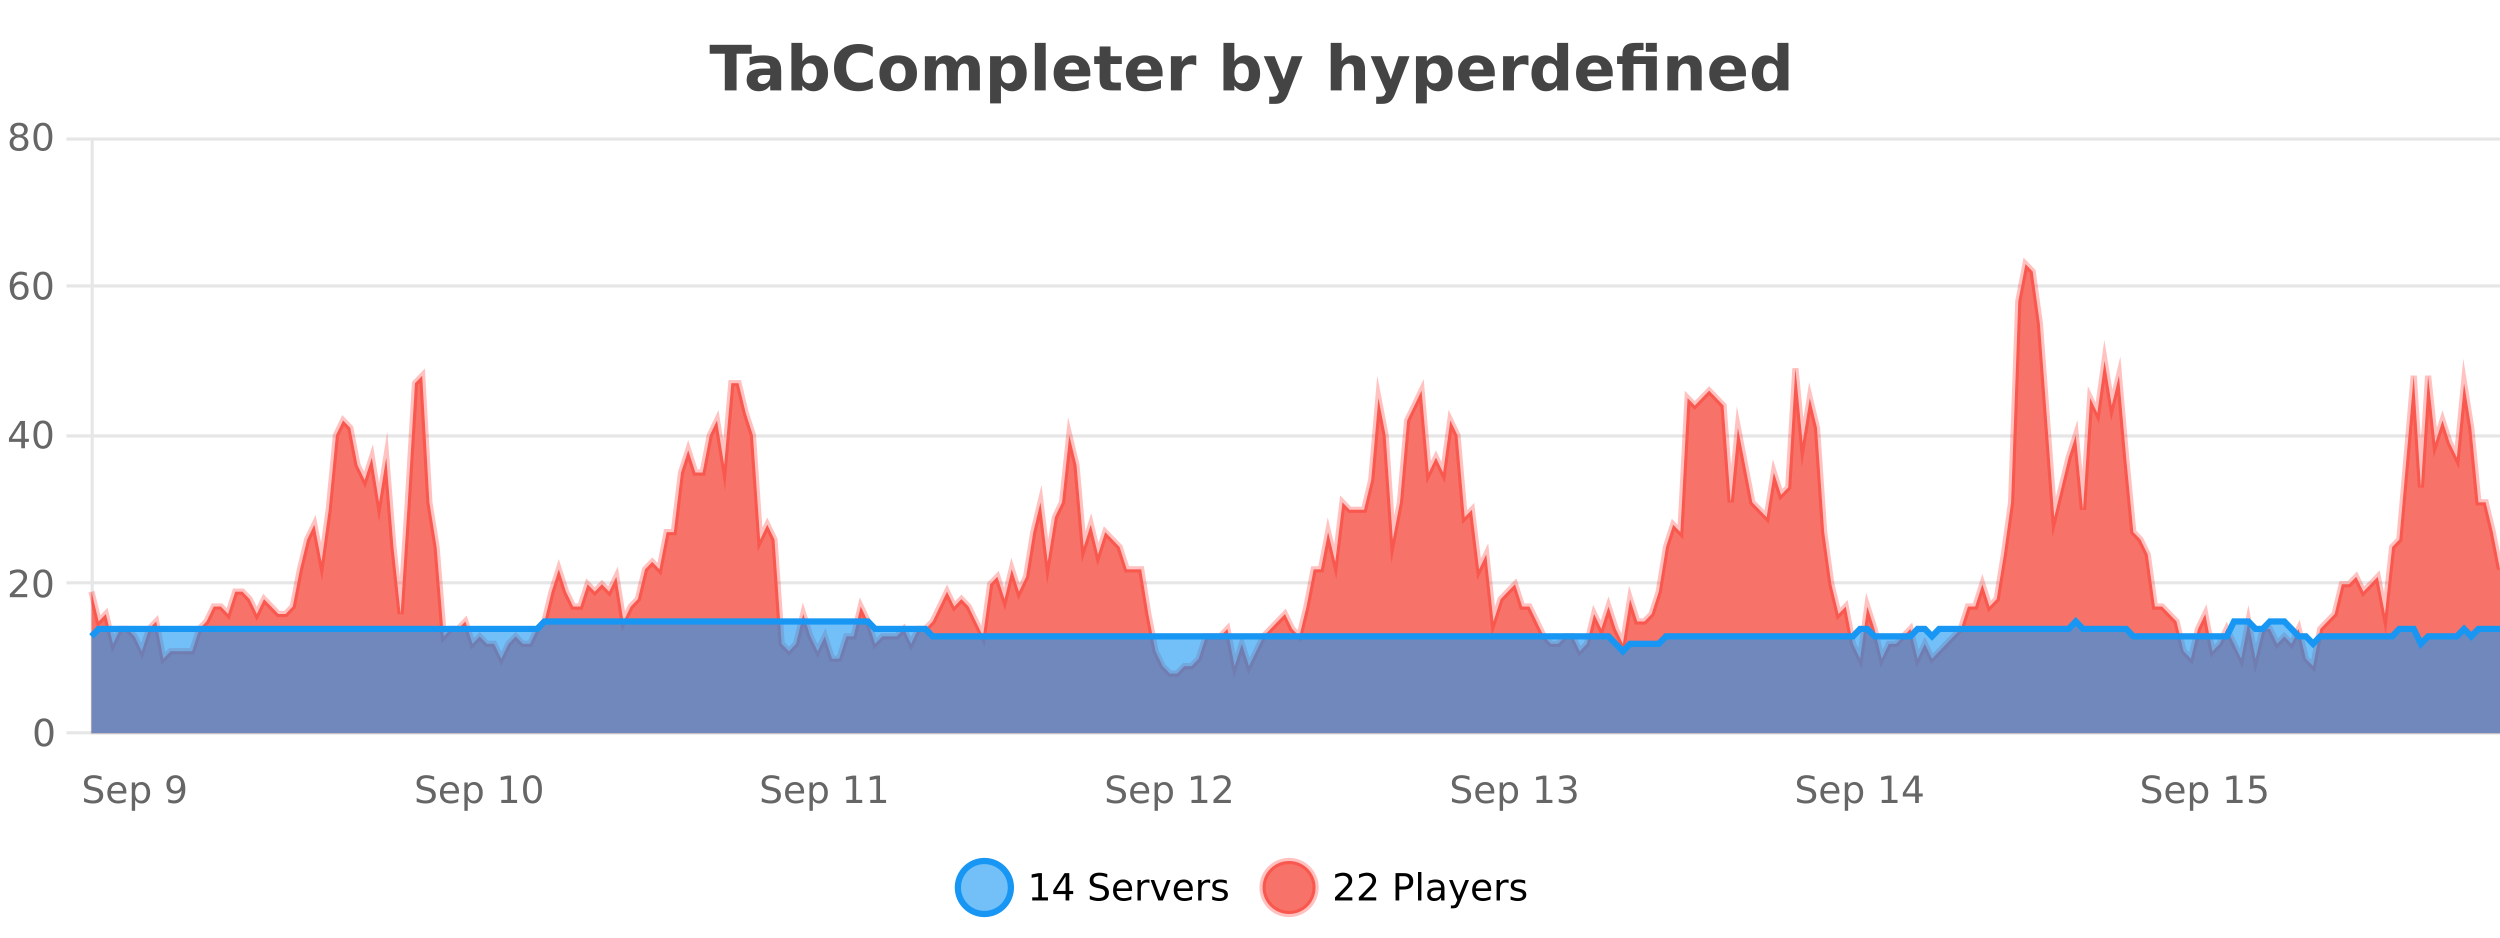 <?xml version="1.0" encoding="UTF-8"?>
<svg xmlns="http://www.w3.org/2000/svg" xmlns:xlink="http://www.w3.org/1999/xlink" width="800pt" height="300pt" viewBox="0 0 800 300" version="1.1">
<defs>
<clipPath id="clip1">
  <path d="M 278 263 L 352 263 L 352 300 L 278 300 Z M 278 263 "/>
</clipPath>
<clipPath id="clip2">
  <path d="M 375 263 L 450 263 L 450 300 L 375 300 Z M 375 263 "/>
</clipPath>
<clipPath id="clip3">
  <path d="M 29.27 84 L 800 84 L 800 234.602 L 29.27 234.602 Z M 29.27 84 "/>
</clipPath>
<clipPath id="clip4">
  <path d="M 28.27 56 L 800 56 L 800 235.602 L 28.27 235.602 Z M 28.27 56 "/>
</clipPath>
<clipPath id="clip5">
  <path d="M 29.27 198 L 800 198 L 800 234.602 L 29.27 234.602 Z M 29.27 198 "/>
</clipPath>
<clipPath id="clip6">
  <path d="M 28.27 170 L 800 170 L 800 235.602 L 28.27 235.602 Z M 28.27 170 "/>
</clipPath>
</defs>
<g id="surface1988621">
<rect x="0" y="0" width="800" height="300" style="fill:rgb(100%,100%,100%);fill-opacity:1;stroke:none;"/>
<path style="fill:none;stroke-width:1;stroke-linecap:butt;stroke-linejoin:miter;stroke:rgb(0%,0%,0%);stroke-opacity:0.098;stroke-miterlimit:10;" d="M 30 234.5 L 800 234.5 "/>
<path style="fill:none;stroke-width:1;stroke-linecap:butt;stroke-linejoin:miter;stroke:rgb(0%,0%,0%);stroke-opacity:0.098;stroke-miterlimit:10;" d="M 21.27 234.5 L 29 234.5 "/>
<path style="fill:none;stroke-width:1;stroke-linecap:butt;stroke-linejoin:miter;stroke:rgb(0%,0%,0%);stroke-opacity:0.098;stroke-miterlimit:10;" d="M 30 186.5 L 800 186.5 "/>
<path style="fill:none;stroke-width:1;stroke-linecap:butt;stroke-linejoin:miter;stroke:rgb(0%,0%,0%);stroke-opacity:0.098;stroke-miterlimit:10;" d="M 21.27 186.5 L 29 186.5 "/>
<path style="fill:none;stroke-width:1;stroke-linecap:butt;stroke-linejoin:miter;stroke:rgb(0%,0%,0%);stroke-opacity:0.098;stroke-miterlimit:10;" d="M 30 139.5 L 800 139.5 "/>
<path style="fill:none;stroke-width:1;stroke-linecap:butt;stroke-linejoin:miter;stroke:rgb(0%,0%,0%);stroke-opacity:0.098;stroke-miterlimit:10;" d="M 21.27 139.5 L 29 139.5 "/>
<path style="fill:none;stroke-width:1;stroke-linecap:butt;stroke-linejoin:miter;stroke:rgb(0%,0%,0%);stroke-opacity:0.098;stroke-miterlimit:10;" d="M 30 91.5 L 800 91.5 "/>
<path style="fill:none;stroke-width:1;stroke-linecap:butt;stroke-linejoin:miter;stroke:rgb(0%,0%,0%);stroke-opacity:0.098;stroke-miterlimit:10;" d="M 21.27 91.5 L 29 91.5 "/>
<path style="fill:none;stroke-width:1;stroke-linecap:butt;stroke-linejoin:miter;stroke:rgb(0%,0%,0%);stroke-opacity:0.098;stroke-miterlimit:10;" d="M 30 44.5 L 800 44.5 "/>
<path style="fill:none;stroke-width:1;stroke-linecap:butt;stroke-linejoin:miter;stroke:rgb(0%,0%,0%);stroke-opacity:0.098;stroke-miterlimit:10;" d="M 21.27 44.5 L 29 44.5 "/>
<path style=" stroke:none;fill-rule:nonzero;fill:rgb(9.02%,58.824%,95.294%);fill-opacity:0.6;" d="M 323.488 284 C 323.488 288.688 319.688 292.484 315.004 292.484 C 310.316 292.484 306.52 288.688 306.52 284 C 306.52 279.312 310.316 275.516 315.004 275.516 C 319.688 275.516 323.488 279.312 323.488 284 Z M 323.488 284 "/>
<g clip-path="url(#clip1)" clip-rule="nonzero">
<path style="fill:none;stroke-width:2;stroke-linecap:butt;stroke-linejoin:miter;stroke:rgb(9.02%,58.824%,95.294%);stroke-opacity:1;stroke-miterlimit:10;" d="M 323.488 284 C 323.488 288.688 319.688 292.484 315.004 292.484 C 310.316 292.484 306.52 288.688 306.52 284 C 306.52 279.312 310.316 275.516 315.004 275.516 C 319.688 275.516 323.488 279.312 323.488 284 Z M 323.488 284 "/>
</g>
<path style=" stroke:none;fill-rule:nonzero;fill:rgb(0%,0%,0%);fill-opacity:1;" d="M 330.305 287.156 L 332.242 287.156 L 332.242 280.484 L 330.133 280.906 L 330.133 279.828 L 332.227 279.406 L 333.414 279.406 L 333.414 287.156 L 335.352 287.156 L 335.352 288.156 L 330.305 288.156 Z M 340.984 280.438 L 338 285.109 L 340.984 285.109 Z M 340.672 279.406 L 342.172 279.406 L 342.172 285.109 L 343.422 285.109 L 343.422 286.094 L 342.172 286.094 L 342.172 288.156 L 340.984 288.156 L 340.984 286.094 L 337.047 286.094 L 337.047 284.953 Z M 354.324 279.688 L 354.324 280.844 C 353.875 280.637 353.449 280.48 353.043 280.375 C 352.645 280.262 352.266 280.203 351.902 280.203 C 351.254 280.203 350.754 280.328 350.402 280.578 C 350.059 280.828 349.887 281.188 349.887 281.656 C 349.887 282.043 350 282.336 350.23 282.531 C 350.457 282.73 350.902 282.887 351.559 283 L 352.262 283.156 C 353.145 283.324 353.797 283.621 354.215 284.047 C 354.641 284.465 354.855 285.027 354.855 285.734 C 354.855 286.59 354.566 287.234 353.996 287.672 C 353.434 288.109 352.598 288.328 351.496 288.328 C 351.09 288.328 350.652 288.281 350.184 288.188 C 349.715 288.094 349.23 287.953 348.73 287.766 L 348.73 286.547 C 349.207 286.82 349.676 287.023 350.137 287.156 C 350.605 287.293 351.059 287.359 351.496 287.359 C 352.172 287.359 352.691 287.23 353.059 286.969 C 353.434 286.699 353.621 286.32 353.621 285.828 C 353.621 285.402 353.484 285.07 353.215 284.828 C 352.953 284.578 352.52 284.398 351.918 284.281 L 351.199 284.141 C 350.312 283.965 349.672 283.688 349.277 283.312 C 348.891 282.938 348.699 282.418 348.699 281.75 C 348.699 280.969 348.969 280.359 349.512 279.922 C 350.051 279.477 350.801 279.25 351.762 279.25 C 352.176 279.25 352.594 279.289 353.012 279.359 C 353.438 279.434 353.875 279.543 354.324 279.688 Z M 362.27 284.609 L 362.27 285.125 L 357.301 285.125 C 357.352 285.875 357.574 286.445 357.973 286.828 C 358.379 287.215 358.934 287.406 359.645 287.406 C 360.059 287.406 360.461 287.359 360.848 287.266 C 361.242 287.164 361.633 287.008 362.02 286.797 L 362.02 287.828 C 361.621 287.984 361.223 288.105 360.816 288.188 C 360.41 288.281 359.996 288.328 359.582 288.328 C 358.539 288.328 357.711 288.027 357.098 287.422 C 356.48 286.809 356.176 285.98 356.176 284.938 C 356.176 283.867 356.465 283.016 357.051 282.391 C 357.633 281.758 358.414 281.438 359.395 281.438 C 360.277 281.438 360.977 281.727 361.488 282.297 C 362.008 282.859 362.27 283.633 362.27 284.609 Z M 361.191 284.281 C 361.18 283.699 361.012 283.23 360.691 282.875 C 360.367 282.523 359.941 282.344 359.41 282.344 C 358.805 282.344 358.32 282.516 357.957 282.859 C 357.602 283.203 357.398 283.684 357.348 284.297 Z M 367.84 282.594 C 367.715 282.531 367.578 282.484 367.434 282.453 C 367.297 282.414 367.141 282.391 366.965 282.391 C 366.359 282.391 365.891 282.59 365.559 282.984 C 365.234 283.383 365.074 283.953 365.074 284.703 L 365.074 288.156 L 363.996 288.156 L 363.996 281.594 L 365.074 281.594 L 365.074 282.609 C 365.301 282.215 365.598 281.922 365.965 281.734 C 366.328 281.539 366.77 281.438 367.293 281.438 C 367.363 281.438 367.441 281.445 367.527 281.453 C 367.621 281.465 367.719 281.48 367.824 281.5 Z M 368.195 281.594 L 369.336 281.594 L 371.383 287.094 L 373.445 281.594 L 374.586 281.594 L 372.117 288.156 L 370.648 288.156 Z M 381.688 284.609 L 381.688 285.125 L 376.719 285.125 C 376.77 285.875 376.992 286.445 377.391 286.828 C 377.797 287.215 378.352 287.406 379.062 287.406 C 379.477 287.406 379.879 287.359 380.266 287.266 C 380.66 287.164 381.051 287.008 381.438 286.797 L 381.438 287.828 C 381.039 287.984 380.641 288.105 380.234 288.188 C 379.828 288.281 379.414 288.328 379 288.328 C 377.957 288.328 377.129 288.027 376.516 287.422 C 375.898 286.809 375.594 285.98 375.594 284.938 C 375.594 283.867 375.883 283.016 376.469 282.391 C 377.051 281.758 377.832 281.438 378.812 281.438 C 379.695 281.438 380.395 281.727 380.906 282.297 C 381.426 282.859 381.688 283.633 381.688 284.609 Z M 380.609 284.281 C 380.598 283.699 380.43 283.23 380.109 282.875 C 379.785 282.523 379.359 282.344 378.828 282.344 C 378.223 282.344 377.738 282.516 377.375 282.859 C 377.02 283.203 376.816 283.684 376.766 284.297 Z M 387.258 282.594 C 387.133 282.531 386.996 282.484 386.852 282.453 C 386.715 282.414 386.559 282.391 386.383 282.391 C 385.777 282.391 385.309 282.59 384.977 282.984 C 384.652 283.383 384.492 283.953 384.492 284.703 L 384.492 288.156 L 383.414 288.156 L 383.414 281.594 L 384.492 281.594 L 384.492 282.609 C 384.719 282.215 385.016 281.922 385.383 281.734 C 385.746 281.539 386.188 281.438 386.711 281.438 C 386.781 281.438 386.859 281.445 386.945 281.453 C 387.039 281.465 387.137 281.48 387.242 281.5 Z M 392.566 281.781 L 392.566 282.812 C 392.262 282.656 391.945 282.543 391.613 282.469 C 391.289 282.387 390.949 282.344 390.598 282.344 C 390.066 282.344 389.664 282.43 389.395 282.594 C 389.121 282.75 388.988 282.996 388.988 283.328 C 388.988 283.578 389.082 283.777 389.27 283.922 C 389.465 284.059 389.855 284.188 390.441 284.312 L 390.801 284.406 C 391.57 284.562 392.117 284.793 392.441 285.094 C 392.762 285.398 392.926 285.812 392.926 286.344 C 392.926 286.961 392.68 287.445 392.191 287.797 C 391.711 288.152 391.051 288.328 390.207 288.328 C 389.852 288.328 389.48 288.289 389.098 288.219 C 388.723 288.156 388.324 288.059 387.91 287.922 L 387.91 286.797 C 388.305 287.008 388.695 287.164 389.082 287.266 C 389.465 287.371 389.852 287.422 390.238 287.422 C 390.738 287.422 391.121 287.34 391.395 287.172 C 391.676 286.996 391.816 286.746 391.816 286.422 C 391.816 286.133 391.715 285.906 391.52 285.75 C 391.32 285.594 390.887 285.445 390.223 285.297 L 389.848 285.219 C 389.18 285.074 388.695 284.855 388.395 284.562 C 388.102 284.273 387.957 283.875 387.957 283.375 C 387.957 282.75 388.176 282.273 388.613 281.938 C 389.051 281.605 389.668 281.438 390.473 281.438 C 390.867 281.438 391.242 281.469 391.598 281.531 C 391.949 281.586 392.273 281.668 392.566 281.781 Z M 325.004 277.016 "/>
<path style=" stroke:none;fill-rule:nonzero;fill:rgb(96.863%,44.706%,40.784%);fill-opacity:1;" d="M 420.988 284 C 420.988 288.688 417.191 292.484 412.504 292.484 C 407.82 292.484 404.02 288.688 404.02 284 C 404.02 279.312 407.82 275.516 412.504 275.516 C 417.191 275.516 420.988 279.312 420.988 284 Z M 420.988 284 "/>
<g clip-path="url(#clip2)" clip-rule="nonzero">
<path style="fill:none;stroke-width:2;stroke-linecap:butt;stroke-linejoin:miter;stroke:rgb(100%,4.706%,0%);stroke-opacity:0.247;stroke-miterlimit:10;" d="M 420.988 284 C 420.988 288.688 417.191 292.484 412.504 292.484 C 407.82 292.484 404.02 288.688 404.02 284 C 404.02 279.312 407.82 275.516 412.504 275.516 C 417.191 275.516 420.988 279.312 420.988 284 Z M 420.988 284 "/>
</g>
<path style=" stroke:none;fill-rule:nonzero;fill:rgb(0%,0%,0%);fill-opacity:1;" d="M 428.617 287.156 L 432.758 287.156 L 432.758 288.156 L 427.195 288.156 L 427.195 287.156 C 427.641 286.699 428.25 286.078 429.023 285.297 C 429.805 284.508 430.293 283.996 430.492 283.766 C 430.875 283.352 431.141 282.996 431.289 282.703 C 431.445 282.402 431.523 282.109 431.523 281.828 C 431.523 281.359 431.355 280.98 431.023 280.688 C 430.699 280.398 430.277 280.25 429.758 280.25 C 429.383 280.25 428.984 280.312 428.57 280.438 C 428.164 280.562 427.727 280.762 427.258 281.031 L 427.258 279.828 C 427.734 279.641 428.18 279.5 428.586 279.406 C 429 279.305 429.383 279.25 429.727 279.25 C 430.633 279.25 431.355 279.48 431.898 279.938 C 432.438 280.387 432.711 280.992 432.711 281.75 C 432.711 282.105 432.641 282.445 432.508 282.766 C 432.371 283.09 432.125 283.469 431.773 283.906 C 431.668 284.023 431.355 284.352 430.836 284.891 C 430.312 285.434 429.574 286.188 428.617 287.156 Z M 436.25 287.156 L 440.391 287.156 L 440.391 288.156 L 434.828 288.156 L 434.828 287.156 C 435.273 286.699 435.883 286.078 436.656 285.297 C 437.438 284.508 437.926 283.996 438.125 283.766 C 438.508 283.352 438.773 282.996 438.922 282.703 C 439.078 282.402 439.156 282.109 439.156 281.828 C 439.156 281.359 438.988 280.98 438.656 280.688 C 438.332 280.398 437.91 280.25 437.391 280.25 C 437.016 280.25 436.617 280.312 436.203 280.438 C 435.797 280.562 435.359 280.762 434.891 281.031 L 434.891 279.828 C 435.367 279.641 435.812 279.5 436.219 279.406 C 436.633 279.305 437.016 279.25 437.359 279.25 C 438.266 279.25 438.988 279.48 439.531 279.938 C 440.07 280.387 440.344 280.992 440.344 281.75 C 440.344 282.105 440.273 282.445 440.141 282.766 C 440.004 283.09 439.758 283.469 439.406 283.906 C 439.301 284.023 438.988 284.352 438.469 284.891 C 437.945 285.434 437.207 286.188 436.25 287.156 Z M 447.762 280.375 L 447.762 283.672 L 449.246 283.672 C 449.797 283.672 450.223 283.531 450.527 283.25 C 450.828 282.961 450.98 282.547 450.98 282.016 C 450.98 281.496 450.828 281.094 450.527 280.812 C 450.223 280.523 449.797 280.375 449.246 280.375 Z M 446.574 279.406 L 449.246 279.406 C 450.234 279.406 450.98 279.633 451.48 280.078 C 451.98 280.516 452.23 281.164 452.23 282.016 C 452.23 282.883 451.98 283.539 451.48 283.984 C 450.98 284.422 450.234 284.641 449.246 284.641 L 447.762 284.641 L 447.762 288.156 L 446.574 288.156 Z M 453.766 279.031 L 454.844 279.031 L 454.844 288.156 L 453.766 288.156 Z M 460.082 284.859 C 459.215 284.859 458.613 284.961 458.27 285.156 C 457.934 285.355 457.77 285.695 457.77 286.172 C 457.77 286.559 457.895 286.867 458.145 287.094 C 458.402 287.312 458.746 287.422 459.176 287.422 C 459.777 287.422 460.258 287.215 460.613 286.797 C 460.977 286.371 461.16 285.805 461.16 285.094 L 461.16 284.859 Z M 462.238 284.406 L 462.238 288.156 L 461.16 288.156 L 461.16 287.156 C 460.91 287.555 460.602 287.852 460.238 288.047 C 459.871 288.234 459.426 288.328 458.895 288.328 C 458.215 288.328 457.68 288.141 457.285 287.766 C 456.887 287.383 456.691 286.875 456.691 286.25 C 456.691 285.512 456.934 284.953 457.426 284.578 C 457.926 284.203 458.664 284.016 459.645 284.016 L 461.16 284.016 L 461.16 283.906 C 461.16 283.406 460.992 283.023 460.66 282.75 C 460.336 282.48 459.883 282.344 459.301 282.344 C 458.926 282.344 458.555 282.391 458.191 282.484 C 457.836 282.578 457.496 282.715 457.176 282.891 L 457.176 281.891 C 457.57 281.734 457.949 281.621 458.316 281.547 C 458.691 281.477 459.055 281.438 459.41 281.438 C 460.355 281.438 461.066 281.684 461.535 282.172 C 462.004 282.664 462.238 283.406 462.238 284.406 Z M 467.188 288.766 C 466.883 289.547 466.586 290.055 466.297 290.297 C 466.004 290.535 465.617 290.656 465.141 290.656 L 464.281 290.656 L 464.281 289.75 L 464.906 289.75 C 465.207 289.75 465.438 289.676 465.594 289.531 C 465.758 289.395 465.941 289.066 466.141 288.547 L 466.344 288.047 L 463.688 281.594 L 464.828 281.594 L 466.875 286.719 L 468.938 281.594 L 470.078 281.594 Z M 477.18 284.609 L 477.18 285.125 L 472.211 285.125 C 472.262 285.875 472.484 286.445 472.883 286.828 C 473.289 287.215 473.844 287.406 474.555 287.406 C 474.969 287.406 475.371 287.359 475.758 287.266 C 476.152 287.164 476.543 287.008 476.93 286.797 L 476.93 287.828 C 476.531 287.984 476.133 288.105 475.727 288.188 C 475.32 288.281 474.906 288.328 474.492 288.328 C 473.449 288.328 472.621 288.027 472.008 287.422 C 471.391 286.809 471.086 285.98 471.086 284.938 C 471.086 283.867 471.375 283.016 471.961 282.391 C 472.543 281.758 473.324 281.438 474.305 281.438 C 475.188 281.438 475.887 281.727 476.398 282.297 C 476.918 282.859 477.18 283.633 477.18 284.609 Z M 476.102 284.281 C 476.09 283.699 475.922 283.23 475.602 282.875 C 475.277 282.523 474.852 282.344 474.32 282.344 C 473.715 282.344 473.23 282.516 472.867 282.859 C 472.512 283.203 472.309 283.684 472.258 284.297 Z M 482.75 282.594 C 482.625 282.531 482.488 282.484 482.344 282.453 C 482.207 282.414 482.051 282.391 481.875 282.391 C 481.27 282.391 480.801 282.59 480.469 282.984 C 480.145 283.383 479.984 283.953 479.984 284.703 L 479.984 288.156 L 478.906 288.156 L 478.906 281.594 L 479.984 281.594 L 479.984 282.609 C 480.211 282.215 480.508 281.922 480.875 281.734 C 481.238 281.539 481.68 281.438 482.203 281.438 C 482.273 281.438 482.352 281.445 482.438 281.453 C 482.531 281.465 482.629 281.48 482.734 281.5 Z M 488.055 281.781 L 488.055 282.812 C 487.75 282.656 487.434 282.543 487.102 282.469 C 486.777 282.387 486.438 282.344 486.086 282.344 C 485.555 282.344 485.152 282.43 484.883 282.594 C 484.609 282.75 484.477 282.996 484.477 283.328 C 484.477 283.578 484.57 283.777 484.758 283.922 C 484.953 284.059 485.344 284.188 485.93 284.312 L 486.289 284.406 C 487.059 284.562 487.605 284.793 487.93 285.094 C 488.25 285.398 488.414 285.812 488.414 286.344 C 488.414 286.961 488.168 287.445 487.68 287.797 C 487.199 288.152 486.539 288.328 485.695 288.328 C 485.34 288.328 484.969 288.289 484.586 288.219 C 484.211 288.156 483.812 288.059 483.398 287.922 L 483.398 286.797 C 483.793 287.008 484.184 287.164 484.57 287.266 C 484.953 287.371 485.34 287.422 485.727 287.422 C 486.227 287.422 486.609 287.34 486.883 287.172 C 487.164 286.996 487.305 286.746 487.305 286.422 C 487.305 286.133 487.203 285.906 487.008 285.75 C 486.809 285.594 486.375 285.445 485.711 285.297 L 485.336 285.219 C 484.668 285.074 484.184 284.855 483.883 284.562 C 483.59 284.273 483.445 283.875 483.445 283.375 C 483.445 282.75 483.664 282.273 484.102 281.938 C 484.539 281.605 485.156 281.438 485.961 281.438 C 486.355 281.438 486.73 281.469 487.086 281.531 C 487.438 281.586 487.762 281.668 488.055 281.781 Z M 422.504 277.016 "/>
<path style=" stroke:none;fill-rule:nonzero;fill:rgb(26.667%,26.667%,26.667%);fill-opacity:1;" d="M 227.094 14.344 L 240.531 14.344 L 240.531 17.188 L 235.703 17.188 L 235.703 28.922 L 231.938 28.922 L 231.938 17.188 L 227.094 17.188 Z M 244.641 24 C 243.91 24 243.363 24.125 243 24.375 C 242.633 24.617 242.453 24.98 242.453 25.469 C 242.453 25.906 242.598 26.25 242.891 26.5 C 243.191 26.75 243.602 26.875 244.125 26.875 C 244.781 26.875 245.332 26.641 245.781 26.172 C 246.238 25.703 246.469 25.117 246.469 24.406 L 246.469 24 Z M 249.984 22.688 L 249.984 28.922 L 246.469 28.922 L 246.469 27.297 C 246 27.965 245.469 28.449 244.875 28.75 C 244.289 29.051 243.578 29.203 242.734 29.203 C 241.609 29.203 240.691 28.875 239.984 28.219 C 239.273 27.555 238.922 26.695 238.922 25.641 C 238.922 24.359 239.359 23.422 240.234 22.828 C 241.117 22.227 242.508 21.922 244.406 21.922 L 246.469 21.922 L 246.469 21.641 C 246.469 21.09 246.25 20.688 245.812 20.438 C 245.375 20.18 244.691 20.047 243.766 20.047 C 243.016 20.047 242.316 20.125 241.672 20.281 C 241.023 20.43 240.426 20.648 239.875 20.938 L 239.875 18.281 C 240.625 18.094 241.375 17.953 242.125 17.859 C 242.883 17.766 243.645 17.719 244.406 17.719 C 246.375 17.719 247.797 18.109 248.672 18.891 C 249.547 19.664 249.984 20.93 249.984 22.688 Z M 259.062 26.672 C 259.812 26.672 260.383 26.402 260.781 25.859 C 261.176 25.309 261.375 24.512 261.375 23.469 C 261.375 22.43 261.176 21.637 260.781 21.094 C 260.383 20.543 259.812 20.266 259.062 20.266 C 258.312 20.266 257.734 20.543 257.328 21.094 C 256.93 21.637 256.734 22.43 256.734 23.469 C 256.734 24.5 256.93 25.293 257.328 25.844 C 257.734 26.398 258.312 26.672 259.062 26.672 Z M 256.734 19.578 C 257.223 18.945 257.758 18.477 258.344 18.172 C 258.926 17.871 259.598 17.719 260.359 17.719 C 261.711 17.719 262.82 18.258 263.688 19.328 C 264.551 20.402 264.984 21.781 264.984 23.469 C 264.984 25.148 264.551 26.523 263.688 27.594 C 262.82 28.668 261.711 29.203 260.359 29.203 C 259.598 29.203 258.926 29.051 258.344 28.75 C 257.758 28.449 257.223 27.98 256.734 27.344 L 256.734 28.922 L 253.25 28.922 L 253.25 13.719 L 256.734 13.719 Z M 279.281 28.125 C 278.582 28.48 277.859 28.746 277.109 28.922 C 276.367 29.109 275.586 29.203 274.766 29.203 C 272.336 29.203 270.414 28.527 269 27.172 C 267.582 25.809 266.875 23.965 266.875 21.641 C 266.875 19.32 267.582 17.48 269 16.125 C 270.414 14.762 272.336 14.078 274.766 14.078 C 275.586 14.078 276.367 14.172 277.109 14.359 C 277.859 14.539 278.582 14.805 279.281 15.156 L 279.281 18.172 C 278.582 17.703 277.895 17.359 277.219 17.141 C 276.539 16.914 275.828 16.797 275.078 16.797 C 273.734 16.797 272.676 17.23 271.906 18.094 C 271.145 18.949 270.766 20.133 270.766 21.641 C 270.766 23.152 271.145 24.34 271.906 25.203 C 272.676 26.059 273.734 26.484 275.078 26.484 C 275.828 26.484 276.539 26.375 277.219 26.156 C 277.895 25.93 278.582 25.578 279.281 25.109 Z M 287.445 20.219 C 286.664 20.219 286.07 20.5 285.664 21.062 C 285.258 21.617 285.055 22.418 285.055 23.469 C 285.055 24.512 285.258 25.312 285.664 25.875 C 286.07 26.43 286.664 26.703 287.445 26.703 C 288.203 26.703 288.781 26.43 289.18 25.875 C 289.586 25.312 289.789 24.512 289.789 23.469 C 289.789 22.418 289.586 21.617 289.18 21.062 C 288.781 20.5 288.203 20.219 287.445 20.219 Z M 287.445 17.719 C 289.32 17.719 290.781 18.23 291.836 19.25 C 292.898 20.262 293.43 21.668 293.43 23.469 C 293.43 25.262 292.898 26.668 291.836 27.688 C 290.781 28.699 289.32 29.203 287.445 29.203 C 285.547 29.203 284.07 28.699 283.008 27.688 C 281.945 26.668 281.414 25.262 281.414 23.469 C 281.414 21.668 281.945 20.262 283.008 19.25 C 284.07 18.23 285.547 17.719 287.445 17.719 Z M 306.109 19.797 C 306.555 19.121 307.082 18.605 307.688 18.25 C 308.301 17.898 308.973 17.719 309.703 17.719 C 310.953 17.719 311.906 18.109 312.562 18.891 C 313.227 19.664 313.562 20.789 313.562 22.266 L 313.562 28.922 L 310.047 28.922 L 310.047 23.219 C 310.047 23.137 310.047 23.047 310.047 22.953 C 310.055 22.859 310.062 22.73 310.062 22.562 C 310.062 21.793 309.945 21.234 309.719 20.891 C 309.488 20.539 309.117 20.359 308.609 20.359 C 307.953 20.359 307.441 20.637 307.078 21.188 C 306.711 21.73 306.523 22.516 306.516 23.547 L 306.516 28.922 L 303 28.922 L 303 23.219 C 303 22.012 302.895 21.234 302.688 20.891 C 302.477 20.539 302.109 20.359 301.578 20.359 C 300.898 20.359 300.379 20.637 300.016 21.188 C 299.648 21.73 299.469 22.516 299.469 23.547 L 299.469 28.922 L 295.953 28.922 L 295.953 17.984 L 299.469 17.984 L 299.469 19.578 C 299.906 18.965 300.398 18.5 300.953 18.188 C 301.504 17.875 302.117 17.719 302.797 17.719 C 303.547 17.719 304.211 17.902 304.797 18.266 C 305.379 18.633 305.816 19.141 306.109 19.797 Z M 320.305 27.344 L 320.305 33.078 L 316.82 33.078 L 316.82 17.984 L 320.305 17.984 L 320.305 19.578 C 320.793 18.945 321.328 18.477 321.914 18.172 C 322.496 17.871 323.168 17.719 323.93 17.719 C 325.281 17.719 326.391 18.258 327.258 19.328 C 328.121 20.402 328.555 21.781 328.555 23.469 C 328.555 25.148 328.121 26.523 327.258 27.594 C 326.391 28.668 325.281 29.203 323.93 29.203 C 323.168 29.203 322.496 29.051 321.914 28.75 C 321.328 28.449 320.793 27.98 320.305 27.344 Z M 322.633 20.266 C 321.883 20.266 321.305 20.543 320.898 21.094 C 320.5 21.637 320.305 22.43 320.305 23.469 C 320.305 24.5 320.5 25.293 320.898 25.844 C 321.305 26.398 321.883 26.672 322.633 26.672 C 323.383 26.672 323.953 26.402 324.352 25.859 C 324.746 25.309 324.945 24.512 324.945 23.469 C 324.945 22.43 324.746 21.637 324.352 21.094 C 323.953 20.543 323.383 20.266 322.633 20.266 Z M 331.141 13.719 L 334.625 13.719 L 334.625 28.922 L 331.141 28.922 Z M 348.898 23.422 L 348.898 24.422 L 340.727 24.422 C 340.809 25.246 341.105 25.859 341.617 26.266 C 342.125 26.672 342.836 26.875 343.742 26.875 C 344.48 26.875 345.234 26.766 346.008 26.547 C 346.777 26.328 347.57 26 348.383 25.562 L 348.383 28.25 C 347.559 28.562 346.73 28.797 345.898 28.953 C 345.074 29.117 344.25 29.203 343.43 29.203 C 341.449 29.203 339.906 28.703 338.805 27.703 C 337.711 26.695 337.164 25.281 337.164 23.469 C 337.164 21.68 337.699 20.273 338.773 19.25 C 339.855 18.23 341.34 17.719 343.227 17.719 C 344.945 17.719 346.32 18.242 347.352 19.281 C 348.383 20.312 348.898 21.695 348.898 23.422 Z M 345.305 22.266 C 345.305 21.602 345.109 21.062 344.727 20.656 C 344.34 20.25 343.836 20.047 343.211 20.047 C 342.531 20.047 341.98 20.242 341.555 20.625 C 341.137 21 340.875 21.547 340.773 22.266 Z M 355.371 14.875 L 355.371 17.984 L 358.98 17.984 L 358.98 20.484 L 355.371 20.484 L 355.371 25.125 C 355.371 25.637 355.469 25.98 355.668 26.156 C 355.875 26.336 356.277 26.422 356.871 26.422 L 358.668 26.422 L 358.668 28.922 L 355.668 28.922 C 354.293 28.922 353.312 28.637 352.73 28.062 C 352.156 27.48 351.871 26.5 351.871 25.125 L 351.871 20.484 L 350.137 20.484 L 350.137 17.984 L 351.871 17.984 L 351.871 14.875 Z M 372.023 23.422 L 372.023 24.422 L 363.852 24.422 C 363.934 25.246 364.23 25.859 364.742 26.266 C 365.25 26.672 365.961 26.875 366.867 26.875 C 367.605 26.875 368.359 26.766 369.133 26.547 C 369.902 26.328 370.695 26 371.508 25.562 L 371.508 28.25 C 370.684 28.562 369.855 28.797 369.023 28.953 C 368.199 29.117 367.375 29.203 366.555 29.203 C 364.574 29.203 363.031 28.703 361.93 27.703 C 360.836 26.695 360.289 25.281 360.289 23.469 C 360.289 21.68 360.824 20.273 361.898 19.25 C 362.98 18.23 364.465 17.719 366.352 17.719 C 368.07 17.719 369.445 18.242 370.477 19.281 C 371.508 20.312 372.023 21.695 372.023 23.422 Z M 368.43 22.266 C 368.43 21.602 368.234 21.062 367.852 20.656 C 367.465 20.25 366.961 20.047 366.336 20.047 C 365.656 20.047 365.105 20.242 364.68 20.625 C 364.262 21 364 21.547 363.898 22.266 Z M 382.809 20.969 C 382.496 20.824 382.188 20.719 381.887 20.656 C 381.582 20.586 381.281 20.547 380.98 20.547 C 380.074 20.547 379.375 20.836 378.887 21.406 C 378.406 21.98 378.168 22.805 378.168 23.875 L 378.168 28.922 L 374.684 28.922 L 374.684 17.984 L 378.168 17.984 L 378.168 19.781 C 378.613 19.062 379.129 18.543 379.715 18.219 C 380.297 17.887 380.996 17.719 381.809 17.719 C 381.934 17.719 382.062 17.727 382.199 17.734 C 382.332 17.746 382.531 17.766 382.793 17.797 Z M 397.32 26.672 C 398.07 26.672 398.641 26.402 399.039 25.859 C 399.434 25.309 399.633 24.512 399.633 23.469 C 399.633 22.43 399.434 21.637 399.039 21.094 C 398.641 20.543 398.07 20.266 397.32 20.266 C 396.57 20.266 395.992 20.543 395.586 21.094 C 395.188 21.637 394.992 22.43 394.992 23.469 C 394.992 24.5 395.188 25.293 395.586 25.844 C 395.992 26.398 396.57 26.672 397.32 26.672 Z M 394.992 19.578 C 395.48 18.945 396.016 18.477 396.602 18.172 C 397.184 17.871 397.855 17.719 398.617 17.719 C 399.969 17.719 401.078 18.258 401.945 19.328 C 402.809 20.402 403.242 21.781 403.242 23.469 C 403.242 25.148 402.809 26.523 401.945 27.594 C 401.078 28.668 399.969 29.203 398.617 29.203 C 397.855 29.203 397.184 29.051 396.602 28.75 C 396.016 28.449 395.48 27.98 394.992 27.344 L 394.992 28.922 L 391.508 28.922 L 391.508 13.719 L 394.992 13.719 Z M 404.391 17.984 L 407.875 17.984 L 410.828 25.406 L 413.328 17.984 L 416.812 17.984 L 412.219 29.953 C 411.758 31.172 411.219 32.02 410.594 32.5 C 409.977 32.988 409.172 33.234 408.172 33.234 L 406.141 33.234 L 406.141 30.938 L 407.234 30.938 C 407.828 30.938 408.258 30.844 408.531 30.656 C 408.801 30.469 409.008 30.129 409.156 29.641 L 409.266 29.344 Z M 436.812 22.266 L 436.812 28.922 L 433.297 28.922 L 433.297 23.844 C 433.297 22.887 433.273 22.23 433.234 21.875 C 433.191 21.512 433.117 21.246 433.016 21.078 C 432.879 20.852 432.691 20.672 432.453 20.547 C 432.223 20.422 431.957 20.359 431.656 20.359 C 430.926 20.359 430.352 20.641 429.938 21.203 C 429.52 21.766 429.312 22.547 429.312 23.547 L 429.312 28.922 L 425.828 28.922 L 425.828 13.719 L 429.312 13.719 L 429.312 19.578 C 429.844 18.945 430.406 18.477 431 18.172 C 431.594 17.871 432.242 17.719 432.953 17.719 C 434.223 17.719 435.18 18.109 435.828 18.891 C 436.484 19.664 436.812 20.789 436.812 22.266 Z M 438.625 17.984 L 442.109 17.984 L 445.062 25.406 L 447.562 17.984 L 451.047 17.984 L 446.453 29.953 C 445.992 31.172 445.453 32.02 444.828 32.5 C 444.211 32.988 443.406 33.234 442.406 33.234 L 440.375 33.234 L 440.375 30.938 L 441.469 30.938 C 442.062 30.938 442.492 30.844 442.766 30.656 C 443.035 30.469 443.242 30.129 443.391 29.641 L 443.5 29.344 Z M 456.586 27.344 L 456.586 33.078 L 453.102 33.078 L 453.102 17.984 L 456.586 17.984 L 456.586 19.578 C 457.074 18.945 457.609 18.477 458.195 18.172 C 458.777 17.871 459.449 17.719 460.211 17.719 C 461.562 17.719 462.672 18.258 463.539 19.328 C 464.402 20.402 464.836 21.781 464.836 23.469 C 464.836 25.148 464.402 26.523 463.539 27.594 C 462.672 28.668 461.562 29.203 460.211 29.203 C 459.449 29.203 458.777 29.051 458.195 28.75 C 457.609 28.449 457.074 27.98 456.586 27.344 Z M 458.914 20.266 C 458.164 20.266 457.586 20.543 457.18 21.094 C 456.781 21.637 456.586 22.43 456.586 23.469 C 456.586 24.5 456.781 25.293 457.18 25.844 C 457.586 26.398 458.164 26.672 458.914 26.672 C 459.664 26.672 460.234 26.402 460.633 25.859 C 461.027 25.309 461.227 24.512 461.227 23.469 C 461.227 22.43 461.027 21.637 460.633 21.094 C 460.234 20.543 459.664 20.266 458.914 20.266 Z M 478.324 23.422 L 478.324 24.422 L 470.152 24.422 C 470.234 25.246 470.531 25.859 471.043 26.266 C 471.551 26.672 472.262 26.875 473.168 26.875 C 473.906 26.875 474.66 26.766 475.434 26.547 C 476.203 26.328 476.996 26 477.809 25.562 L 477.809 28.25 C 476.984 28.562 476.156 28.797 475.324 28.953 C 474.5 29.117 473.676 29.203 472.855 29.203 C 470.875 29.203 469.332 28.703 468.23 27.703 C 467.137 26.695 466.59 25.281 466.59 23.469 C 466.59 21.68 467.125 20.273 468.199 19.25 C 469.281 18.23 470.766 17.719 472.652 17.719 C 474.371 17.719 475.746 18.242 476.777 19.281 C 477.809 20.312 478.324 21.695 478.324 23.422 Z M 474.73 22.266 C 474.73 21.602 474.535 21.062 474.152 20.656 C 473.766 20.25 473.262 20.047 472.637 20.047 C 471.957 20.047 471.406 20.242 470.98 20.625 C 470.562 21 470.301 21.547 470.199 22.266 Z M 489.109 20.969 C 488.797 20.824 488.488 20.719 488.188 20.656 C 487.883 20.586 487.582 20.547 487.281 20.547 C 486.375 20.547 485.676 20.836 485.188 21.406 C 484.707 21.98 484.469 22.805 484.469 23.875 L 484.469 28.922 L 480.984 28.922 L 480.984 17.984 L 484.469 17.984 L 484.469 19.781 C 484.914 19.062 485.43 18.543 486.016 18.219 C 486.598 17.887 487.297 17.719 488.109 17.719 C 488.234 17.719 488.363 17.727 488.5 17.734 C 488.633 17.746 488.832 17.766 489.094 17.797 Z M 498.281 19.578 L 498.281 13.719 L 501.797 13.719 L 501.797 28.922 L 498.281 28.922 L 498.281 27.344 C 497.801 27.992 497.27 28.465 496.688 28.766 C 496.102 29.055 495.43 29.203 494.672 29.203 C 493.328 29.203 492.223 28.668 491.359 27.594 C 490.492 26.523 490.062 25.148 490.062 23.469 C 490.062 21.781 490.492 20.402 491.359 19.328 C 492.223 18.258 493.328 17.719 494.672 17.719 C 495.43 17.719 496.102 17.871 496.688 18.172 C 497.27 18.477 497.801 18.945 498.281 19.578 Z M 495.969 26.672 C 496.719 26.672 497.289 26.402 497.688 25.859 C 498.082 25.309 498.281 24.512 498.281 23.469 C 498.281 22.43 498.082 21.637 497.688 21.094 C 497.289 20.543 496.719 20.266 495.969 20.266 C 495.227 20.266 494.66 20.543 494.266 21.094 C 493.867 21.637 493.672 22.43 493.672 23.469 C 493.672 24.512 493.867 25.309 494.266 25.859 C 494.66 26.402 495.227 26.672 495.969 26.672 Z M 516.07 23.422 L 516.07 24.422 L 507.898 24.422 C 507.98 25.246 508.277 25.859 508.789 26.266 C 509.297 26.672 510.008 26.875 510.914 26.875 C 511.652 26.875 512.406 26.766 513.18 26.547 C 513.949 26.328 514.742 26 515.555 25.562 L 515.555 28.25 C 514.73 28.562 513.902 28.797 513.07 28.953 C 512.246 29.117 511.422 29.203 510.602 29.203 C 508.621 29.203 507.078 28.703 505.977 27.703 C 504.883 26.695 504.336 25.281 504.336 23.469 C 504.336 21.68 504.871 20.273 505.945 19.25 C 507.027 18.23 508.512 17.719 510.398 17.719 C 512.117 17.719 513.492 18.242 514.523 19.281 C 515.555 20.312 516.07 21.695 516.07 23.422 Z M 512.477 22.266 C 512.477 21.602 512.281 21.062 511.898 20.656 C 511.512 20.25 511.008 20.047 510.383 20.047 C 509.703 20.047 509.152 20.242 508.727 20.625 C 508.309 21 508.047 21.547 507.945 22.266 Z M 526.664 13.719 L 530.18 13.719 L 530.18 16.578 L 526.664 16.578 Z M 525.93 13.719 L 525.93 16.016 L 524.008 16.016 C 523.516 16.016 523.18 16.109 522.992 16.297 C 522.805 16.477 522.711 16.781 522.711 17.219 L 522.711 17.984 L 530.18 17.984 L 530.18 28.922 L 526.664 28.922 L 526.664 20.484 L 522.711 20.484 L 522.711 28.922 L 519.18 28.922 L 519.18 20.484 L 517.461 20.484 L 517.461 17.984 L 519.18 17.984 L 519.18 17.219 C 519.18 16.031 519.508 15.152 520.164 14.578 C 520.828 14.008 521.859 13.719 523.258 13.719 Z M 544.535 22.266 L 544.535 28.922 L 541.02 28.922 L 541.02 23.828 C 541.02 22.883 540.996 22.23 540.957 21.875 C 540.914 21.512 540.84 21.246 540.738 21.078 C 540.602 20.852 540.414 20.672 540.176 20.547 C 539.945 20.422 539.68 20.359 539.379 20.359 C 538.648 20.359 538.074 20.641 537.66 21.203 C 537.242 21.766 537.035 22.547 537.035 23.547 L 537.035 28.922 L 533.551 28.922 L 533.551 17.984 L 537.035 17.984 L 537.035 19.578 C 537.566 18.945 538.129 18.477 538.723 18.172 C 539.316 17.871 539.965 17.719 540.676 17.719 C 541.945 17.719 542.902 18.109 543.551 18.891 C 544.207 19.664 544.535 20.789 544.535 22.266 Z M 558.695 23.422 L 558.695 24.422 L 550.523 24.422 C 550.605 25.246 550.902 25.859 551.414 26.266 C 551.922 26.672 552.633 26.875 553.539 26.875 C 554.277 26.875 555.031 26.766 555.805 26.547 C 556.574 26.328 557.367 26 558.18 25.562 L 558.18 28.25 C 557.355 28.562 556.527 28.797 555.695 28.953 C 554.871 29.117 554.047 29.203 553.227 29.203 C 551.246 29.203 549.703 28.703 548.602 27.703 C 547.508 26.695 546.961 25.281 546.961 23.469 C 546.961 21.68 547.496 20.273 548.57 19.25 C 549.652 18.23 551.137 17.719 553.023 17.719 C 554.742 17.719 556.117 18.242 557.148 19.281 C 558.18 20.312 558.695 21.695 558.695 23.422 Z M 555.102 22.266 C 555.102 21.602 554.906 21.062 554.523 20.656 C 554.137 20.25 553.633 20.047 553.008 20.047 C 552.328 20.047 551.777 20.242 551.352 20.625 C 550.934 21 550.672 21.547 550.57 22.266 Z M 568.789 19.578 L 568.789 13.719 L 572.305 13.719 L 572.305 28.922 L 568.789 28.922 L 568.789 27.344 C 568.309 27.992 567.777 28.465 567.195 28.766 C 566.609 29.055 565.938 29.203 565.18 29.203 C 563.836 29.203 562.73 28.668 561.867 27.594 C 561 26.523 560.57 25.148 560.57 23.469 C 560.57 21.781 561 20.402 561.867 19.328 C 562.73 18.258 563.836 17.719 565.18 17.719 C 565.938 17.719 566.609 17.871 567.195 18.172 C 567.777 18.477 568.309 18.945 568.789 19.578 Z M 566.477 26.672 C 567.227 26.672 567.797 26.402 568.195 25.859 C 568.59 25.309 568.789 24.512 568.789 23.469 C 568.789 22.43 568.59 21.637 568.195 21.094 C 567.797 20.543 567.227 20.266 566.477 20.266 C 565.734 20.266 565.168 20.543 564.773 21.094 C 564.375 21.637 564.18 22.43 564.18 23.469 C 564.18 24.512 564.375 25.309 564.773 25.859 C 565.168 26.402 565.734 26.672 566.477 26.672 Z M 227 10.359 "/>
<path style="fill:none;stroke-width:1;stroke-linecap:butt;stroke-linejoin:miter;stroke:rgb(0%,0%,0%);stroke-opacity:0.098;stroke-miterlimit:10;" d="M 29 234.5 L 801 234.5 "/>
<path style=" stroke:none;fill-rule:nonzero;fill:rgb(40%,40%,40%);fill-opacity:1;" d="M 32.496 248.484 L 32.496 249.641 C 32.047 249.434 31.621 249.277 31.215 249.172 C 30.816 249.059 30.438 249 30.074 249 C 29.426 249 28.926 249.125 28.574 249.375 C 28.23 249.625 28.059 249.984 28.059 250.453 C 28.059 250.84 28.172 251.133 28.402 251.328 C 28.629 251.527 29.074 251.684 29.73 251.797 L 30.434 251.953 C 31.316 252.121 31.969 252.418 32.387 252.844 C 32.812 253.262 33.027 253.824 33.027 254.531 C 33.027 255.387 32.738 256.031 32.168 256.469 C 31.605 256.906 30.77 257.125 29.668 257.125 C 29.262 257.125 28.824 257.078 28.355 256.984 C 27.887 256.891 27.402 256.75 26.902 256.562 L 26.902 255.344 C 27.379 255.617 27.848 255.82 28.309 255.953 C 28.777 256.09 29.23 256.156 29.668 256.156 C 30.344 256.156 30.863 256.027 31.23 255.766 C 31.605 255.496 31.793 255.117 31.793 254.625 C 31.793 254.199 31.656 253.867 31.387 253.625 C 31.125 253.375 30.691 253.195 30.09 253.078 L 29.371 252.938 C 28.484 252.762 27.844 252.484 27.449 252.109 C 27.062 251.734 26.871 251.215 26.871 250.547 C 26.871 249.766 27.141 249.156 27.684 248.719 C 28.223 248.273 28.973 248.047 29.934 248.047 C 30.348 248.047 30.766 248.086 31.184 248.156 C 31.609 248.23 32.047 248.34 32.496 248.484 Z M 40.441 253.406 L 40.441 253.922 L 35.473 253.922 C 35.523 254.672 35.746 255.242 36.145 255.625 C 36.551 256.012 37.105 256.203 37.816 256.203 C 38.23 256.203 38.633 256.156 39.02 256.062 C 39.414 255.961 39.805 255.805 40.191 255.594 L 40.191 256.625 C 39.793 256.781 39.395 256.902 38.988 256.984 C 38.582 257.078 38.168 257.125 37.754 257.125 C 36.711 257.125 35.883 256.824 35.27 256.219 C 34.652 255.605 34.348 254.777 34.348 253.734 C 34.348 252.664 34.637 251.812 35.223 251.188 C 35.805 250.555 36.586 250.234 37.566 250.234 C 38.449 250.234 39.148 250.523 39.66 251.094 C 40.18 251.656 40.441 252.43 40.441 253.406 Z M 39.363 253.078 C 39.352 252.496 39.184 252.027 38.863 251.672 C 38.539 251.32 38.113 251.141 37.582 251.141 C 36.977 251.141 36.492 251.312 36.129 251.656 C 35.773 252 35.57 252.48 35.52 253.094 Z M 43.246 255.969 L 43.246 259.453 L 42.168 259.453 L 42.168 250.391 L 43.246 250.391 L 43.246 251.391 C 43.473 250.996 43.762 250.703 44.105 250.516 C 44.449 250.328 44.859 250.234 45.34 250.234 C 46.141 250.234 46.793 250.555 47.293 251.188 C 47.793 251.812 48.043 252.641 48.043 253.672 C 48.043 254.703 47.793 255.539 47.293 256.172 C 46.793 256.809 46.141 257.125 45.34 257.125 C 44.859 257.125 44.449 257.031 44.105 256.844 C 43.762 256.648 43.473 256.355 43.246 255.969 Z M 46.918 253.672 C 46.918 252.883 46.75 252.262 46.418 251.812 C 46.094 251.367 45.652 251.141 45.09 251.141 C 44.516 251.141 44.062 251.367 43.73 251.812 C 43.406 252.262 43.246 252.883 43.246 253.672 C 43.246 254.465 43.406 255.09 43.73 255.547 C 44.062 255.996 44.516 256.219 45.09 256.219 C 45.652 256.219 46.094 255.996 46.418 255.547 C 46.75 255.09 46.918 254.465 46.918 253.672 Z M 53.82 256.766 L 53.82 255.688 C 54.121 255.836 54.422 255.945 54.727 256.016 C 55.027 256.09 55.328 256.125 55.633 256.125 C 56.414 256.125 57.008 255.867 57.414 255.344 C 57.828 254.812 58.062 254.012 58.117 252.938 C 57.898 253.281 57.609 253.543 57.258 253.719 C 56.914 253.898 56.527 253.984 56.102 253.984 C 55.227 253.984 54.531 253.727 54.023 253.203 C 53.512 252.672 53.258 251.945 53.258 251.016 C 53.258 250.121 53.523 249.402 54.055 248.859 C 54.586 248.32 55.293 248.047 56.18 248.047 C 57.188 248.047 57.961 248.438 58.492 249.219 C 59.031 249.992 59.305 251.117 59.305 252.594 C 59.305 253.969 58.977 255.07 58.32 255.891 C 57.664 256.715 56.781 257.125 55.68 257.125 C 55.375 257.125 55.074 257.094 54.773 257.031 C 54.469 256.977 54.152 256.891 53.82 256.766 Z M 56.18 253.062 C 56.711 253.062 57.133 252.883 57.445 252.516 C 57.758 252.152 57.914 251.652 57.914 251.016 C 57.914 250.391 57.758 249.898 57.445 249.531 C 57.133 249.168 56.711 248.984 56.18 248.984 C 55.648 248.984 55.227 249.168 54.914 249.531 C 54.609 249.898 54.461 250.391 54.461 251.016 C 54.461 251.652 54.609 252.152 54.914 252.516 C 55.227 252.883 55.648 253.062 56.18 253.062 Z M 26.074 245.816 "/>
<path style=" stroke:none;fill-rule:nonzero;fill:rgb(40%,40%,40%);fill-opacity:1;" d="M 138.93 248.484 L 138.93 249.641 C 138.48 249.434 138.055 249.277 137.648 249.172 C 137.25 249.059 136.871 249 136.508 249 C 135.859 249 135.359 249.125 135.008 249.375 C 134.664 249.625 134.492 249.984 134.492 250.453 C 134.492 250.84 134.605 251.133 134.836 251.328 C 135.062 251.527 135.508 251.684 136.164 251.797 L 136.867 251.953 C 137.75 252.121 138.402 252.418 138.82 252.844 C 139.246 253.262 139.461 253.824 139.461 254.531 C 139.461 255.387 139.172 256.031 138.602 256.469 C 138.039 256.906 137.203 257.125 136.102 257.125 C 135.695 257.125 135.258 257.078 134.789 256.984 C 134.32 256.891 133.836 256.75 133.336 256.562 L 133.336 255.344 C 133.812 255.617 134.281 255.82 134.742 255.953 C 135.211 256.09 135.664 256.156 136.102 256.156 C 136.777 256.156 137.297 256.027 137.664 255.766 C 138.039 255.496 138.227 255.117 138.227 254.625 C 138.227 254.199 138.09 253.867 137.82 253.625 C 137.559 253.375 137.125 253.195 136.523 253.078 L 135.805 252.938 C 134.918 252.762 134.277 252.484 133.883 252.109 C 133.496 251.734 133.305 251.215 133.305 250.547 C 133.305 249.766 133.574 249.156 134.117 248.719 C 134.656 248.273 135.406 248.047 136.367 248.047 C 136.781 248.047 137.199 248.086 137.617 248.156 C 138.043 248.23 138.48 248.34 138.93 248.484 Z M 146.875 253.406 L 146.875 253.922 L 141.906 253.922 C 141.957 254.672 142.18 255.242 142.578 255.625 C 142.984 256.012 143.539 256.203 144.25 256.203 C 144.664 256.203 145.066 256.156 145.453 256.062 C 145.848 255.961 146.238 255.805 146.625 255.594 L 146.625 256.625 C 146.227 256.781 145.828 256.902 145.422 256.984 C 145.016 257.078 144.602 257.125 144.188 257.125 C 143.145 257.125 142.316 256.824 141.703 256.219 C 141.086 255.605 140.781 254.777 140.781 253.734 C 140.781 252.664 141.07 251.812 141.656 251.188 C 142.238 250.555 143.02 250.234 144 250.234 C 144.883 250.234 145.582 250.523 146.094 251.094 C 146.613 251.656 146.875 252.43 146.875 253.406 Z M 145.797 253.078 C 145.785 252.496 145.617 252.027 145.297 251.672 C 144.973 251.32 144.547 251.141 144.016 251.141 C 143.41 251.141 142.926 251.312 142.562 251.656 C 142.207 252 142.004 252.48 141.953 253.094 Z M 149.68 255.969 L 149.68 259.453 L 148.602 259.453 L 148.602 250.391 L 149.68 250.391 L 149.68 251.391 C 149.906 250.996 150.195 250.703 150.539 250.516 C 150.883 250.328 151.293 250.234 151.773 250.234 C 152.574 250.234 153.227 250.555 153.727 251.188 C 154.227 251.812 154.477 252.641 154.477 253.672 C 154.477 254.703 154.227 255.539 153.727 256.172 C 153.227 256.809 152.574 257.125 151.773 257.125 C 151.293 257.125 150.883 257.031 150.539 256.844 C 150.195 256.648 149.906 256.355 149.68 255.969 Z M 153.352 253.672 C 153.352 252.883 153.184 252.262 152.852 251.812 C 152.527 251.367 152.086 251.141 151.523 251.141 C 150.949 251.141 150.496 251.367 150.164 251.812 C 149.84 252.262 149.68 252.883 149.68 253.672 C 149.68 254.465 149.84 255.09 150.164 255.547 C 150.496 255.996 150.949 256.219 151.523 256.219 C 152.086 256.219 152.527 255.996 152.852 255.547 C 153.184 255.09 153.352 254.465 153.352 253.672 Z M 160.422 255.953 L 162.359 255.953 L 162.359 249.281 L 160.25 249.703 L 160.25 248.625 L 162.344 248.203 L 163.531 248.203 L 163.531 255.953 L 165.469 255.953 L 165.469 256.953 L 160.422 256.953 Z M 170.387 248.984 C 169.781 248.984 169.324 249.289 169.012 249.891 C 168.707 250.484 168.559 251.387 168.559 252.594 C 168.559 253.793 168.707 254.695 169.012 255.297 C 169.324 255.891 169.781 256.188 170.387 256.188 C 171 256.188 171.457 255.891 171.762 255.297 C 172.074 254.695 172.23 253.793 172.23 252.594 C 172.23 251.387 172.074 250.484 171.762 249.891 C 171.457 249.289 171 248.984 170.387 248.984 Z M 170.387 248.047 C 171.363 248.047 172.113 248.438 172.637 249.219 C 173.156 249.992 173.418 251.117 173.418 252.594 C 173.418 254.062 173.156 255.188 172.637 255.969 C 172.113 256.742 171.363 257.125 170.387 257.125 C 169.406 257.125 168.656 256.742 168.137 255.969 C 167.625 255.188 167.371 254.062 167.371 252.594 C 167.371 251.117 167.625 249.992 168.137 249.219 C 168.656 248.438 169.406 248.047 170.387 248.047 Z M 132.508 245.816 "/>
<path style=" stroke:none;fill-rule:nonzero;fill:rgb(40%,40%,40%);fill-opacity:1;" d="M 249.363 248.484 L 249.363 249.641 C 248.914 249.434 248.488 249.277 248.082 249.172 C 247.684 249.059 247.305 249 246.941 249 C 246.293 249 245.793 249.125 245.441 249.375 C 245.098 249.625 244.926 249.984 244.926 250.453 C 244.926 250.84 245.039 251.133 245.27 251.328 C 245.496 251.527 245.941 251.684 246.598 251.797 L 247.301 251.953 C 248.184 252.121 248.836 252.418 249.254 252.844 C 249.68 253.262 249.895 253.824 249.895 254.531 C 249.895 255.387 249.605 256.031 249.035 256.469 C 248.473 256.906 247.637 257.125 246.535 257.125 C 246.129 257.125 245.691 257.078 245.223 256.984 C 244.754 256.891 244.27 256.75 243.77 256.562 L 243.77 255.344 C 244.246 255.617 244.715 255.82 245.176 255.953 C 245.645 256.09 246.098 256.156 246.535 256.156 C 247.211 256.156 247.73 256.027 248.098 255.766 C 248.473 255.496 248.66 255.117 248.66 254.625 C 248.66 254.199 248.523 253.867 248.254 253.625 C 247.992 253.375 247.559 253.195 246.957 253.078 L 246.238 252.938 C 245.352 252.762 244.711 252.484 244.316 252.109 C 243.93 251.734 243.738 251.215 243.738 250.547 C 243.738 249.766 244.008 249.156 244.551 248.719 C 245.09 248.273 245.84 248.047 246.801 248.047 C 247.215 248.047 247.633 248.086 248.051 248.156 C 248.477 248.23 248.914 248.34 249.363 248.484 Z M 257.309 253.406 L 257.309 253.922 L 252.34 253.922 C 252.391 254.672 252.613 255.242 253.012 255.625 C 253.418 256.012 253.973 256.203 254.684 256.203 C 255.098 256.203 255.5 256.156 255.887 256.062 C 256.281 255.961 256.672 255.805 257.059 255.594 L 257.059 256.625 C 256.66 256.781 256.262 256.902 255.855 256.984 C 255.449 257.078 255.035 257.125 254.621 257.125 C 253.578 257.125 252.75 256.824 252.137 256.219 C 251.52 255.605 251.215 254.777 251.215 253.734 C 251.215 252.664 251.504 251.812 252.09 251.188 C 252.672 250.555 253.453 250.234 254.434 250.234 C 255.316 250.234 256.016 250.523 256.527 251.094 C 257.047 251.656 257.309 252.43 257.309 253.406 Z M 256.23 253.078 C 256.219 252.496 256.051 252.027 255.73 251.672 C 255.406 251.32 254.98 251.141 254.449 251.141 C 253.844 251.141 253.359 251.312 252.996 251.656 C 252.641 252 252.438 252.48 252.387 253.094 Z M 260.113 255.969 L 260.113 259.453 L 259.035 259.453 L 259.035 250.391 L 260.113 250.391 L 260.113 251.391 C 260.34 250.996 260.629 250.703 260.973 250.516 C 261.316 250.328 261.727 250.234 262.207 250.234 C 263.008 250.234 263.66 250.555 264.16 251.188 C 264.66 251.812 264.91 252.641 264.91 253.672 C 264.91 254.703 264.66 255.539 264.16 256.172 C 263.66 256.809 263.008 257.125 262.207 257.125 C 261.727 257.125 261.316 257.031 260.973 256.844 C 260.629 256.648 260.34 256.355 260.113 255.969 Z M 263.785 253.672 C 263.785 252.883 263.617 252.262 263.285 251.812 C 262.961 251.367 262.52 251.141 261.957 251.141 C 261.383 251.141 260.93 251.367 260.598 251.812 C 260.273 252.262 260.113 252.883 260.113 253.672 C 260.113 254.465 260.273 255.09 260.598 255.547 C 260.93 255.996 261.383 256.219 261.957 256.219 C 262.52 256.219 262.961 255.996 263.285 255.547 C 263.617 255.09 263.785 254.465 263.785 253.672 Z M 270.859 255.953 L 272.797 255.953 L 272.797 249.281 L 270.688 249.703 L 270.688 248.625 L 272.781 248.203 L 273.969 248.203 L 273.969 255.953 L 275.906 255.953 L 275.906 256.953 L 270.859 256.953 Z M 278.492 255.953 L 280.43 255.953 L 280.43 249.281 L 278.32 249.703 L 278.32 248.625 L 280.414 248.203 L 281.602 248.203 L 281.602 255.953 L 283.539 255.953 L 283.539 256.953 L 278.492 256.953 Z M 242.941 245.816 "/>
<path style=" stroke:none;fill-rule:nonzero;fill:rgb(40%,40%,40%);fill-opacity:1;" d="M 359.793 248.484 L 359.793 249.641 C 359.344 249.434 358.918 249.277 358.512 249.172 C 358.113 249.059 357.734 249 357.371 249 C 356.723 249 356.223 249.125 355.871 249.375 C 355.527 249.625 355.355 249.984 355.355 250.453 C 355.355 250.84 355.469 251.133 355.699 251.328 C 355.926 251.527 356.371 251.684 357.027 251.797 L 357.73 251.953 C 358.613 252.121 359.266 252.418 359.684 252.844 C 360.109 253.262 360.324 253.824 360.324 254.531 C 360.324 255.387 360.035 256.031 359.465 256.469 C 358.902 256.906 358.066 257.125 356.965 257.125 C 356.559 257.125 356.121 257.078 355.652 256.984 C 355.184 256.891 354.699 256.75 354.199 256.562 L 354.199 255.344 C 354.676 255.617 355.145 255.82 355.605 255.953 C 356.074 256.09 356.527 256.156 356.965 256.156 C 357.641 256.156 358.16 256.027 358.527 255.766 C 358.902 255.496 359.09 255.117 359.09 254.625 C 359.09 254.199 358.953 253.867 358.684 253.625 C 358.422 253.375 357.988 253.195 357.387 253.078 L 356.668 252.938 C 355.781 252.762 355.141 252.484 354.746 252.109 C 354.359 251.734 354.168 251.215 354.168 250.547 C 354.168 249.766 354.438 249.156 354.98 248.719 C 355.52 248.273 356.27 248.047 357.23 248.047 C 357.645 248.047 358.062 248.086 358.48 248.156 C 358.906 248.23 359.344 248.34 359.793 248.484 Z M 367.738 253.406 L 367.738 253.922 L 362.77 253.922 C 362.82 254.672 363.043 255.242 363.441 255.625 C 363.848 256.012 364.402 256.203 365.113 256.203 C 365.527 256.203 365.93 256.156 366.316 256.062 C 366.711 255.961 367.102 255.805 367.488 255.594 L 367.488 256.625 C 367.09 256.781 366.691 256.902 366.285 256.984 C 365.879 257.078 365.465 257.125 365.051 257.125 C 364.008 257.125 363.18 256.824 362.566 256.219 C 361.949 255.605 361.645 254.777 361.645 253.734 C 361.645 252.664 361.934 251.812 362.52 251.188 C 363.102 250.555 363.883 250.234 364.863 250.234 C 365.746 250.234 366.445 250.523 366.957 251.094 C 367.477 251.656 367.738 252.43 367.738 253.406 Z M 366.66 253.078 C 366.648 252.496 366.48 252.027 366.16 251.672 C 365.836 251.32 365.41 251.141 364.879 251.141 C 364.273 251.141 363.789 251.312 363.426 251.656 C 363.07 252 362.867 252.48 362.816 253.094 Z M 370.543 255.969 L 370.543 259.453 L 369.465 259.453 L 369.465 250.391 L 370.543 250.391 L 370.543 251.391 C 370.77 250.996 371.059 250.703 371.402 250.516 C 371.746 250.328 372.156 250.234 372.637 250.234 C 373.438 250.234 374.09 250.555 374.59 251.188 C 375.09 251.812 375.34 252.641 375.34 253.672 C 375.34 254.703 375.09 255.539 374.59 256.172 C 374.09 256.809 373.438 257.125 372.637 257.125 C 372.156 257.125 371.746 257.031 371.402 256.844 C 371.059 256.648 370.77 256.355 370.543 255.969 Z M 374.215 253.672 C 374.215 252.883 374.047 252.262 373.715 251.812 C 373.391 251.367 372.949 251.141 372.387 251.141 C 371.812 251.141 371.359 251.367 371.027 251.812 C 370.703 252.262 370.543 252.883 370.543 253.672 C 370.543 254.465 370.703 255.09 371.027 255.547 C 371.359 255.996 371.812 256.219 372.387 256.219 C 372.949 256.219 373.391 255.996 373.715 255.547 C 374.047 255.09 374.215 254.465 374.215 253.672 Z M 381.289 255.953 L 383.227 255.953 L 383.227 249.281 L 381.117 249.703 L 381.117 248.625 L 383.211 248.203 L 384.398 248.203 L 384.398 255.953 L 386.336 255.953 L 386.336 256.953 L 381.289 256.953 Z M 389.734 255.953 L 393.875 255.953 L 393.875 256.953 L 388.312 256.953 L 388.312 255.953 C 388.758 255.496 389.367 254.875 390.141 254.094 C 390.922 253.305 391.41 252.793 391.609 252.562 C 391.992 252.148 392.258 251.793 392.406 251.5 C 392.562 251.199 392.641 250.906 392.641 250.625 C 392.641 250.156 392.473 249.777 392.141 249.484 C 391.816 249.195 391.395 249.047 390.875 249.047 C 390.5 249.047 390.102 249.109 389.688 249.234 C 389.281 249.359 388.844 249.559 388.375 249.828 L 388.375 248.625 C 388.852 248.438 389.297 248.297 389.703 248.203 C 390.117 248.102 390.5 248.047 390.844 248.047 C 391.75 248.047 392.473 248.277 393.016 248.734 C 393.555 249.184 393.828 249.789 393.828 250.547 C 393.828 250.902 393.758 251.242 393.625 251.562 C 393.488 251.887 393.242 252.266 392.891 252.703 C 392.785 252.82 392.473 253.148 391.953 253.688 C 391.43 254.23 390.691 254.984 389.734 255.953 Z M 353.371 245.816 "/>
<path style=" stroke:none;fill-rule:nonzero;fill:rgb(40%,40%,40%);fill-opacity:1;" d="M 470.227 248.484 L 470.227 249.641 C 469.777 249.434 469.352 249.277 468.945 249.172 C 468.547 249.059 468.168 249 467.805 249 C 467.156 249 466.656 249.125 466.305 249.375 C 465.961 249.625 465.789 249.984 465.789 250.453 C 465.789 250.84 465.902 251.133 466.133 251.328 C 466.359 251.527 466.805 251.684 467.461 251.797 L 468.164 251.953 C 469.047 252.121 469.699 252.418 470.117 252.844 C 470.543 253.262 470.758 253.824 470.758 254.531 C 470.758 255.387 470.469 256.031 469.898 256.469 C 469.336 256.906 468.5 257.125 467.398 257.125 C 466.992 257.125 466.555 257.078 466.086 256.984 C 465.617 256.891 465.133 256.75 464.633 256.562 L 464.633 255.344 C 465.109 255.617 465.578 255.82 466.039 255.953 C 466.508 256.09 466.961 256.156 467.398 256.156 C 468.074 256.156 468.594 256.027 468.961 255.766 C 469.336 255.496 469.523 255.117 469.523 254.625 C 469.523 254.199 469.387 253.867 469.117 253.625 C 468.855 253.375 468.422 253.195 467.82 253.078 L 467.102 252.938 C 466.215 252.762 465.574 252.484 465.18 252.109 C 464.793 251.734 464.602 251.215 464.602 250.547 C 464.602 249.766 464.871 249.156 465.414 248.719 C 465.953 248.273 466.703 248.047 467.664 248.047 C 468.078 248.047 468.496 248.086 468.914 248.156 C 469.34 248.23 469.777 248.34 470.227 248.484 Z M 478.172 253.406 L 478.172 253.922 L 473.203 253.922 C 473.254 254.672 473.477 255.242 473.875 255.625 C 474.281 256.012 474.836 256.203 475.547 256.203 C 475.961 256.203 476.363 256.156 476.75 256.062 C 477.145 255.961 477.535 255.805 477.922 255.594 L 477.922 256.625 C 477.523 256.781 477.125 256.902 476.719 256.984 C 476.312 257.078 475.898 257.125 475.484 257.125 C 474.441 257.125 473.613 256.824 473 256.219 C 472.383 255.605 472.078 254.777 472.078 253.734 C 472.078 252.664 472.367 251.812 472.953 251.188 C 473.535 250.555 474.316 250.234 475.297 250.234 C 476.18 250.234 476.879 250.523 477.391 251.094 C 477.91 251.656 478.172 252.43 478.172 253.406 Z M 477.094 253.078 C 477.082 252.496 476.914 252.027 476.594 251.672 C 476.27 251.32 475.844 251.141 475.312 251.141 C 474.707 251.141 474.223 251.312 473.859 251.656 C 473.504 252 473.301 252.48 473.25 253.094 Z M 480.977 255.969 L 480.977 259.453 L 479.898 259.453 L 479.898 250.391 L 480.977 250.391 L 480.977 251.391 C 481.203 250.996 481.492 250.703 481.836 250.516 C 482.18 250.328 482.59 250.234 483.07 250.234 C 483.871 250.234 484.523 250.555 485.023 251.188 C 485.523 251.812 485.773 252.641 485.773 253.672 C 485.773 254.703 485.523 255.539 485.023 256.172 C 484.523 256.809 483.871 257.125 483.07 257.125 C 482.59 257.125 482.18 257.031 481.836 256.844 C 481.492 256.648 481.203 256.355 480.977 255.969 Z M 484.648 253.672 C 484.648 252.883 484.48 252.262 484.148 251.812 C 483.824 251.367 483.383 251.141 482.82 251.141 C 482.246 251.141 481.793 251.367 481.461 251.812 C 481.137 252.262 480.977 252.883 480.977 253.672 C 480.977 254.465 481.137 255.09 481.461 255.547 C 481.793 255.996 482.246 256.219 482.82 256.219 C 483.383 256.219 483.824 255.996 484.148 255.547 C 484.48 255.09 484.648 254.465 484.648 253.672 Z M 491.719 255.953 L 493.656 255.953 L 493.656 249.281 L 491.547 249.703 L 491.547 248.625 L 493.641 248.203 L 494.828 248.203 L 494.828 255.953 L 496.766 255.953 L 496.766 256.953 L 491.719 256.953 Z M 502.746 252.234 C 503.309 252.359 503.746 252.617 504.059 253 C 504.379 253.375 504.543 253.844 504.543 254.406 C 504.543 255.273 504.246 255.945 503.652 256.422 C 503.059 256.891 502.215 257.125 501.121 257.125 C 500.754 257.125 500.375 257.086 499.98 257.016 C 499.594 256.945 499.199 256.836 498.793 256.688 L 498.793 255.547 C 499.113 255.734 499.469 255.883 499.855 255.984 C 500.25 256.078 500.66 256.125 501.09 256.125 C 501.828 256.125 502.391 255.98 502.777 255.688 C 503.172 255.398 503.371 254.969 503.371 254.406 C 503.371 253.898 503.188 253.496 502.824 253.203 C 502.457 252.914 501.957 252.766 501.324 252.766 L 500.293 252.766 L 500.293 251.797 L 501.371 251.797 C 501.941 251.797 502.387 251.684 502.699 251.453 C 503.012 251.215 503.168 250.875 503.168 250.438 C 503.168 249.992 503.004 249.648 502.684 249.406 C 502.371 249.168 501.918 249.047 501.324 249.047 C 500.988 249.047 500.637 249.086 500.262 249.156 C 499.895 249.219 499.488 249.324 499.043 249.469 L 499.043 248.422 C 499.5 248.297 499.922 248.203 500.309 248.141 C 500.703 248.078 501.074 248.047 501.418 248.047 C 502.324 248.047 503.035 248.25 503.559 248.656 C 504.078 249.062 504.34 249.617 504.34 250.312 C 504.34 250.805 504.199 251.215 503.918 251.547 C 503.645 251.883 503.254 252.109 502.746 252.234 Z M 463.805 245.816 "/>
<path style=" stroke:none;fill-rule:nonzero;fill:rgb(40%,40%,40%);fill-opacity:1;" d="M 580.66 248.484 L 580.66 249.641 C 580.211 249.434 579.785 249.277 579.379 249.172 C 578.98 249.059 578.602 249 578.238 249 C 577.59 249 577.09 249.125 576.738 249.375 C 576.395 249.625 576.223 249.984 576.223 250.453 C 576.223 250.84 576.336 251.133 576.566 251.328 C 576.793 251.527 577.238 251.684 577.895 251.797 L 578.598 251.953 C 579.48 252.121 580.133 252.418 580.551 252.844 C 580.977 253.262 581.191 253.824 581.191 254.531 C 581.191 255.387 580.902 256.031 580.332 256.469 C 579.77 256.906 578.934 257.125 577.832 257.125 C 577.426 257.125 576.988 257.078 576.52 256.984 C 576.051 256.891 575.566 256.75 575.066 256.562 L 575.066 255.344 C 575.543 255.617 576.012 255.82 576.473 255.953 C 576.941 256.09 577.395 256.156 577.832 256.156 C 578.508 256.156 579.027 256.027 579.395 255.766 C 579.77 255.496 579.957 255.117 579.957 254.625 C 579.957 254.199 579.82 253.867 579.551 253.625 C 579.289 253.375 578.855 253.195 578.254 253.078 L 577.535 252.938 C 576.648 252.762 576.008 252.484 575.613 252.109 C 575.227 251.734 575.035 251.215 575.035 250.547 C 575.035 249.766 575.305 249.156 575.848 248.719 C 576.387 248.273 577.137 248.047 578.098 248.047 C 578.512 248.047 578.93 248.086 579.348 248.156 C 579.773 248.23 580.211 248.34 580.66 248.484 Z M 588.605 253.406 L 588.605 253.922 L 583.637 253.922 C 583.688 254.672 583.91 255.242 584.309 255.625 C 584.715 256.012 585.27 256.203 585.98 256.203 C 586.395 256.203 586.797 256.156 587.184 256.062 C 587.578 255.961 587.969 255.805 588.355 255.594 L 588.355 256.625 C 587.957 256.781 587.559 256.902 587.152 256.984 C 586.746 257.078 586.332 257.125 585.918 257.125 C 584.875 257.125 584.047 256.824 583.434 256.219 C 582.816 255.605 582.512 254.777 582.512 253.734 C 582.512 252.664 582.801 251.812 583.387 251.188 C 583.969 250.555 584.75 250.234 585.73 250.234 C 586.613 250.234 587.312 250.523 587.824 251.094 C 588.344 251.656 588.605 252.43 588.605 253.406 Z M 587.527 253.078 C 587.516 252.496 587.348 252.027 587.027 251.672 C 586.703 251.32 586.277 251.141 585.746 251.141 C 585.141 251.141 584.656 251.312 584.293 251.656 C 583.938 252 583.734 252.48 583.684 253.094 Z M 591.41 255.969 L 591.41 259.453 L 590.332 259.453 L 590.332 250.391 L 591.41 250.391 L 591.41 251.391 C 591.637 250.996 591.926 250.703 592.27 250.516 C 592.613 250.328 593.023 250.234 593.504 250.234 C 594.305 250.234 594.957 250.555 595.457 251.188 C 595.957 251.812 596.207 252.641 596.207 253.672 C 596.207 254.703 595.957 255.539 595.457 256.172 C 594.957 256.809 594.305 257.125 593.504 257.125 C 593.023 257.125 592.613 257.031 592.27 256.844 C 591.926 256.648 591.637 256.355 591.41 255.969 Z M 595.082 253.672 C 595.082 252.883 594.914 252.262 594.582 251.812 C 594.258 251.367 593.816 251.141 593.254 251.141 C 592.68 251.141 592.227 251.367 591.895 251.812 C 591.57 252.262 591.41 252.883 591.41 253.672 C 591.41 254.465 591.57 255.09 591.895 255.547 C 592.227 255.996 592.68 256.219 593.254 256.219 C 593.816 256.219 594.258 255.996 594.582 255.547 C 594.914 255.09 595.082 254.465 595.082 253.672 Z M 602.156 255.953 L 604.094 255.953 L 604.094 249.281 L 601.984 249.703 L 601.984 248.625 L 604.078 248.203 L 605.266 248.203 L 605.266 255.953 L 607.203 255.953 L 607.203 256.953 L 602.156 256.953 Z M 612.836 249.234 L 609.852 253.906 L 612.836 253.906 Z M 612.523 248.203 L 614.023 248.203 L 614.023 253.906 L 615.273 253.906 L 615.273 254.891 L 614.023 254.891 L 614.023 256.953 L 612.836 256.953 L 612.836 254.891 L 608.898 254.891 L 608.898 253.75 Z M 574.238 245.816 "/>
<path style=" stroke:none;fill-rule:nonzero;fill:rgb(40%,40%,40%);fill-opacity:1;" d="M 691.094 248.484 L 691.094 249.641 C 690.645 249.434 690.219 249.277 689.812 249.172 C 689.414 249.059 689.035 249 688.672 249 C 688.023 249 687.523 249.125 687.172 249.375 C 686.828 249.625 686.656 249.984 686.656 250.453 C 686.656 250.84 686.77 251.133 687 251.328 C 687.227 251.527 687.672 251.684 688.328 251.797 L 689.031 251.953 C 689.914 252.121 690.566 252.418 690.984 252.844 C 691.41 253.262 691.625 253.824 691.625 254.531 C 691.625 255.387 691.336 256.031 690.766 256.469 C 690.203 256.906 689.367 257.125 688.266 257.125 C 687.859 257.125 687.422 257.078 686.953 256.984 C 686.484 256.891 686 256.75 685.5 256.562 L 685.5 255.344 C 685.977 255.617 686.445 255.82 686.906 255.953 C 687.375 256.09 687.828 256.156 688.266 256.156 C 688.941 256.156 689.461 256.027 689.828 255.766 C 690.203 255.496 690.391 255.117 690.391 254.625 C 690.391 254.199 690.254 253.867 689.984 253.625 C 689.723 253.375 689.289 253.195 688.688 253.078 L 687.969 252.938 C 687.082 252.762 686.441 252.484 686.047 252.109 C 685.66 251.734 685.469 251.215 685.469 250.547 C 685.469 249.766 685.738 249.156 686.281 248.719 C 686.82 248.273 687.57 248.047 688.531 248.047 C 688.945 248.047 689.363 248.086 689.781 248.156 C 690.207 248.23 690.645 248.34 691.094 248.484 Z M 699.039 253.406 L 699.039 253.922 L 694.07 253.922 C 694.121 254.672 694.344 255.242 694.742 255.625 C 695.148 256.012 695.703 256.203 696.414 256.203 C 696.828 256.203 697.23 256.156 697.617 256.062 C 698.012 255.961 698.402 255.805 698.789 255.594 L 698.789 256.625 C 698.391 256.781 697.992 256.902 697.586 256.984 C 697.18 257.078 696.766 257.125 696.352 257.125 C 695.309 257.125 694.48 256.824 693.867 256.219 C 693.25 255.605 692.945 254.777 692.945 253.734 C 692.945 252.664 693.234 251.812 693.82 251.188 C 694.402 250.555 695.184 250.234 696.164 250.234 C 697.047 250.234 697.746 250.523 698.258 251.094 C 698.777 251.656 699.039 252.43 699.039 253.406 Z M 697.961 253.078 C 697.949 252.496 697.781 252.027 697.461 251.672 C 697.137 251.32 696.711 251.141 696.18 251.141 C 695.574 251.141 695.09 251.312 694.727 251.656 C 694.371 252 694.168 252.48 694.117 253.094 Z M 701.844 255.969 L 701.844 259.453 L 700.766 259.453 L 700.766 250.391 L 701.844 250.391 L 701.844 251.391 C 702.07 250.996 702.359 250.703 702.703 250.516 C 703.047 250.328 703.457 250.234 703.938 250.234 C 704.738 250.234 705.391 250.555 705.891 251.188 C 706.391 251.812 706.641 252.641 706.641 253.672 C 706.641 254.703 706.391 255.539 705.891 256.172 C 705.391 256.809 704.738 257.125 703.938 257.125 C 703.457 257.125 703.047 257.031 702.703 256.844 C 702.359 256.648 702.07 256.355 701.844 255.969 Z M 705.516 253.672 C 705.516 252.883 705.348 252.262 705.016 251.812 C 704.691 251.367 704.25 251.141 703.688 251.141 C 703.113 251.141 702.66 251.367 702.328 251.812 C 702.004 252.262 701.844 252.883 701.844 253.672 C 701.844 254.465 702.004 255.09 702.328 255.547 C 702.66 255.996 703.113 256.219 703.688 256.219 C 704.25 256.219 704.691 255.996 705.016 255.547 C 705.348 255.09 705.516 254.465 705.516 253.672 Z M 712.586 255.953 L 714.523 255.953 L 714.523 249.281 L 712.414 249.703 L 712.414 248.625 L 714.508 248.203 L 715.695 248.203 L 715.695 255.953 L 717.633 255.953 L 717.633 256.953 L 712.586 256.953 Z M 720.035 248.203 L 724.676 248.203 L 724.676 249.203 L 721.113 249.203 L 721.113 251.344 C 721.289 251.281 721.461 251.242 721.629 251.219 C 721.805 251.188 721.977 251.172 722.145 251.172 C 723.121 251.172 723.898 251.445 724.473 251.984 C 725.043 252.516 725.332 253.234 725.332 254.141 C 725.332 255.09 725.035 255.824 724.441 256.344 C 723.855 256.867 723.035 257.125 721.973 257.125 C 721.598 257.125 721.215 257.094 720.832 257.031 C 720.457 256.969 720.066 256.875 719.66 256.75 L 719.66 255.562 C 720.012 255.75 720.379 255.891 720.754 255.984 C 721.129 256.078 721.523 256.125 721.941 256.125 C 722.617 256.125 723.152 255.949 723.551 255.594 C 723.945 255.242 724.145 254.758 724.145 254.141 C 724.145 253.539 723.945 253.059 723.551 252.703 C 723.152 252.352 722.617 252.172 721.941 252.172 C 721.629 252.172 721.309 252.211 720.988 252.281 C 720.676 252.344 720.355 252.449 720.035 252.594 Z M 684.672 245.816 "/>
<path style="fill:none;stroke-width:1;stroke-linecap:butt;stroke-linejoin:miter;stroke:rgb(0%,0%,0%);stroke-opacity:0.098;stroke-miterlimit:10;" d="M 29.5 44 L 29.5 235 "/>
<path style=" stroke:none;fill-rule:nonzero;fill:rgb(40%,40%,40%);fill-opacity:1;" d="M 14.082 230.789 C 13.477 230.789 13.02 231.094 12.707 231.695 C 12.402 232.289 12.254 233.191 12.254 234.398 C 12.254 235.598 12.402 236.5 12.707 237.102 C 13.02 237.695 13.477 237.992 14.082 237.992 C 14.695 237.992 15.152 237.695 15.457 237.102 C 15.77 236.5 15.926 235.598 15.926 234.398 C 15.926 233.191 15.77 232.289 15.457 231.695 C 15.152 231.094 14.695 230.789 14.082 230.789 Z M 14.082 229.852 C 15.059 229.852 15.809 230.242 16.332 231.023 C 16.852 231.797 17.113 232.922 17.113 234.398 C 17.113 235.867 16.852 236.992 16.332 237.773 C 15.809 238.547 15.059 238.93 14.082 238.93 C 13.102 238.93 12.352 238.547 11.832 237.773 C 11.32 236.992 11.066 235.867 11.066 234.398 C 11.066 232.922 11.32 231.797 11.832 231.023 C 12.352 230.242 13.102 229.852 14.082 229.852 Z M 10.27 227.617 "/>
<path style=" stroke:none;fill-rule:nonzero;fill:rgb(40%,40%,40%);fill-opacity:1;" d="M 4.566 190.102 L 8.707 190.102 L 8.707 191.102 L 3.145 191.102 L 3.145 190.102 C 3.59 189.645 4.199 189.023 4.973 188.242 C 5.754 187.453 6.242 186.941 6.441 186.711 C 6.824 186.297 7.09 185.941 7.238 185.648 C 7.395 185.348 7.473 185.055 7.473 184.773 C 7.473 184.305 7.305 183.926 6.973 183.633 C 6.648 183.344 6.227 183.195 5.707 183.195 C 5.332 183.195 4.934 183.258 4.52 183.383 C 4.113 183.508 3.676 183.707 3.207 183.977 L 3.207 182.773 C 3.684 182.586 4.129 182.445 4.535 182.352 C 4.949 182.25 5.332 182.195 5.676 182.195 C 6.582 182.195 7.305 182.426 7.848 182.883 C 8.387 183.332 8.66 183.938 8.66 184.695 C 8.66 185.051 8.59 185.391 8.457 185.711 C 8.32 186.035 8.074 186.414 7.723 186.852 C 7.617 186.969 7.305 187.297 6.785 187.836 C 6.262 188.379 5.523 189.133 4.566 190.102 Z M 13.719 183.133 C 13.113 183.133 12.656 183.438 12.344 184.039 C 12.039 184.633 11.891 185.535 11.891 186.742 C 11.891 187.941 12.039 188.844 12.344 189.445 C 12.656 190.039 13.113 190.336 13.719 190.336 C 14.332 190.336 14.789 190.039 15.094 189.445 C 15.406 188.844 15.562 187.941 15.562 186.742 C 15.562 185.535 15.406 184.633 15.094 184.039 C 14.789 183.438 14.332 183.133 13.719 183.133 Z M 13.719 182.195 C 14.695 182.195 15.445 182.586 15.969 183.367 C 16.488 184.141 16.75 185.266 16.75 186.742 C 16.75 188.211 16.488 189.336 15.969 190.117 C 15.445 190.891 14.695 191.273 13.719 191.273 C 12.738 191.273 11.988 190.891 11.469 190.117 C 10.957 189.336 10.703 188.211 10.703 186.742 C 10.703 185.266 10.957 184.141 11.469 183.367 C 11.988 182.586 12.738 182.195 13.719 182.195 Z M 2.27 179.965 "/>
<path style=" stroke:none;fill-rule:nonzero;fill:rgb(40%,40%,40%);fill-opacity:1;" d="M 6.801 135.734 L 3.816 140.406 L 6.801 140.406 Z M 6.488 134.703 L 7.988 134.703 L 7.988 140.406 L 9.238 140.406 L 9.238 141.391 L 7.988 141.391 L 7.988 143.453 L 6.801 143.453 L 6.801 141.391 L 2.863 141.391 L 2.863 140.25 Z M 13.719 135.484 C 13.113 135.484 12.656 135.789 12.344 136.391 C 12.039 136.984 11.891 137.887 11.891 139.094 C 11.891 140.293 12.039 141.195 12.344 141.797 C 12.656 142.391 13.113 142.688 13.719 142.688 C 14.332 142.688 14.789 142.391 15.094 141.797 C 15.406 141.195 15.562 140.293 15.562 139.094 C 15.562 137.887 15.406 136.984 15.094 136.391 C 14.789 135.789 14.332 135.484 13.719 135.484 Z M 13.719 134.547 C 14.695 134.547 15.445 134.938 15.969 135.719 C 16.488 136.492 16.75 137.617 16.75 139.094 C 16.75 140.562 16.488 141.688 15.969 142.469 C 15.445 143.242 14.695 143.625 13.719 143.625 C 12.738 143.625 11.988 143.242 11.469 142.469 C 10.957 141.688 10.703 140.562 10.703 139.094 C 10.703 137.617 10.957 136.492 11.469 135.719 C 11.988 134.938 12.738 134.547 13.719 134.547 Z M 2.27 132.316 "/>
<path style=" stroke:none;fill-rule:nonzero;fill:rgb(40%,40%,40%);fill-opacity:1;" d="M 6.238 90.961 C 5.707 90.961 5.285 91.145 4.973 91.508 C 4.66 91.875 4.504 92.367 4.504 92.992 C 4.504 93.629 4.66 94.129 4.973 94.492 C 5.285 94.859 5.707 95.039 6.238 95.039 C 6.77 95.039 7.184 94.859 7.488 94.492 C 7.801 94.129 7.957 93.629 7.957 92.992 C 7.957 92.367 7.801 91.875 7.488 91.508 C 7.184 91.145 6.77 90.961 6.238 90.961 Z M 8.582 87.242 L 8.582 88.32 C 8.277 88.188 7.977 88.082 7.676 88.008 C 7.371 87.938 7.074 87.898 6.785 87.898 C 6.004 87.898 5.402 88.164 4.988 88.695 C 4.582 89.219 4.348 90.008 4.285 91.07 C 4.512 90.738 4.801 90.484 5.145 90.305 C 5.496 90.117 5.883 90.023 6.301 90.023 C 7.176 90.023 7.867 90.289 8.379 90.82 C 8.887 91.352 9.145 92.078 9.145 92.992 C 9.145 93.898 8.879 94.625 8.348 95.164 C 7.816 95.707 7.113 95.977 6.238 95.977 C 5.215 95.977 4.441 95.594 3.91 94.82 C 3.379 94.039 3.113 92.914 3.113 91.445 C 3.113 90.062 3.441 88.957 4.098 88.133 C 4.754 87.312 5.633 86.898 6.738 86.898 C 7.027 86.898 7.324 86.93 7.629 86.992 C 7.93 87.047 8.246 87.129 8.582 87.242 Z M 13.719 87.836 C 13.113 87.836 12.656 88.141 12.344 88.742 C 12.039 89.336 11.891 90.238 11.891 91.445 C 11.891 92.645 12.039 93.547 12.344 94.148 C 12.656 94.742 13.113 95.039 13.719 95.039 C 14.332 95.039 14.789 94.742 15.094 94.148 C 15.406 93.547 15.562 92.645 15.562 91.445 C 15.562 90.238 15.406 89.336 15.094 88.742 C 14.789 88.141 14.332 87.836 13.719 87.836 Z M 13.719 86.898 C 14.695 86.898 15.445 87.289 15.969 88.07 C 16.488 88.844 16.75 89.969 16.75 91.445 C 16.75 92.914 16.488 94.039 15.969 94.82 C 15.445 95.594 14.695 95.977 13.719 95.977 C 12.738 95.977 11.988 95.594 11.469 94.82 C 10.957 94.039 10.703 92.914 10.703 91.445 C 10.703 89.969 10.957 88.844 11.469 88.07 C 11.988 87.289 12.738 86.898 13.719 86.898 Z M 2.27 84.664 "/>
<path style=" stroke:none;fill-rule:nonzero;fill:rgb(40%,40%,40%);fill-opacity:1;" d="M 6.082 44 C 5.52 44 5.074 44.152 4.754 44.453 C 4.43 44.758 4.27 45.168 4.27 45.688 C 4.27 46.219 4.43 46.637 4.754 46.938 C 5.074 47.242 5.52 47.391 6.082 47.391 C 6.645 47.391 7.086 47.242 7.41 46.938 C 7.73 46.637 7.895 46.219 7.895 45.688 C 7.895 45.168 7.73 44.758 7.41 44.453 C 7.098 44.152 6.652 44 6.082 44 Z M 4.895 43.5 C 4.395 43.375 3.996 43.141 3.707 42.797 C 3.426 42.445 3.285 42.016 3.285 41.516 C 3.285 40.82 3.535 40.266 4.035 39.859 C 4.535 39.453 5.215 39.25 6.082 39.25 C 6.957 39.25 7.637 39.453 8.129 39.859 C 8.629 40.266 8.879 40.82 8.879 41.516 C 8.879 42.016 8.738 42.445 8.457 42.797 C 8.176 43.141 7.777 43.375 7.27 43.5 C 7.84 43.637 8.285 43.898 8.598 44.281 C 8.918 44.668 9.082 45.137 9.082 45.688 C 9.082 46.543 8.82 47.199 8.301 47.656 C 7.789 48.105 7.051 48.328 6.082 48.328 C 5.121 48.328 4.383 48.105 3.863 47.656 C 3.34 47.199 3.082 46.543 3.082 45.688 C 3.082 45.137 3.242 44.668 3.566 44.281 C 3.887 43.898 4.332 43.637 4.895 43.5 Z M 4.473 41.625 C 4.473 42.086 4.613 42.438 4.895 42.688 C 5.176 42.938 5.57 43.062 6.082 43.062 C 6.59 43.062 6.988 42.938 7.27 42.688 C 7.559 42.438 7.707 42.086 7.707 41.625 C 7.707 41.18 7.559 40.828 7.27 40.578 C 6.988 40.32 6.59 40.188 6.082 40.188 C 5.57 40.188 5.176 40.32 4.895 40.578 C 4.613 40.828 4.473 41.18 4.473 41.625 Z M 13.719 40.188 C 13.113 40.188 12.656 40.492 12.344 41.094 C 12.039 41.688 11.891 42.59 11.891 43.797 C 11.891 44.996 12.039 45.898 12.344 46.5 C 12.656 47.094 13.113 47.391 13.719 47.391 C 14.332 47.391 14.789 47.094 15.094 46.5 C 15.406 45.898 15.562 44.996 15.562 43.797 C 15.562 42.59 15.406 41.688 15.094 41.094 C 14.789 40.492 14.332 40.188 13.719 40.188 Z M 13.719 39.25 C 14.695 39.25 15.445 39.641 15.969 40.422 C 16.488 41.195 16.75 42.32 16.75 43.797 C 16.75 45.266 16.488 46.391 15.969 47.172 C 15.445 47.945 14.695 48.328 13.719 48.328 C 12.738 48.328 11.988 47.945 11.469 47.172 C 10.957 46.391 10.703 45.266 10.703 43.797 C 10.703 42.32 10.957 41.195 11.469 40.422 C 11.988 39.641 12.738 39.25 13.719 39.25 Z M 2.27 37.016 "/>
<g clip-path="url(#clip3)" clip-rule="nonzero">
<path style=" stroke:none;fill-rule:nonzero;fill:rgb(96.863%,44.706%,40.784%);fill-opacity:1;" d="M 800 182.184 L 797.699 170.273 L 795.398 160.742 L 793.098 160.742 L 790.797 136.918 L 788.496 122.621 L 786.195 146.449 L 783.895 141.684 L 781.594 134.535 L 779.293 141.684 L 776.992 120.238 L 774.691 155.977 L 772.391 120.238 L 770.09 146.449 L 767.789 172.656 L 765.488 175.039 L 763.188 196.48 L 760.887 184.566 L 756.285 189.332 L 753.984 184.566 L 751.688 186.949 L 749.387 186.949 L 747.086 196.48 L 742.484 201.246 L 740.184 213.156 L 737.883 210.773 L 735.582 201.246 L 733.281 206.012 L 730.98 203.629 L 728.68 206.012 L 726.379 201.246 L 724.078 201.246 L 721.777 210.773 L 719.477 198.863 L 717.176 210.773 L 714.875 206.012 L 712.574 201.246 L 710.273 206.012 L 707.973 208.391 L 705.672 196.48 L 703.371 201.246 L 701.07 210.773 L 698.77 208.391 L 696.469 198.863 L 691.867 194.098 L 689.566 194.098 L 687.266 177.422 L 684.965 172.656 L 682.664 170.273 L 680.363 146.449 L 678.062 120.238 L 675.762 129.77 L 673.461 115.477 L 671.16 132.152 L 668.859 127.387 L 666.559 163.125 L 664.258 139.301 L 661.957 146.449 L 659.656 155.977 L 657.355 165.508 L 655.059 134.535 L 652.758 103.562 L 650.457 86.887 L 648.156 84.504 L 645.855 96.414 L 643.555 160.742 L 641.254 177.422 L 638.953 191.715 L 636.652 194.098 L 634.352 186.949 L 632.051 194.098 L 629.75 194.098 L 627.449 201.246 L 622.848 206.012 L 620.547 208.391 L 618.246 210.773 L 615.945 206.012 L 613.645 210.773 L 611.344 201.246 L 606.742 206.012 L 604.441 206.012 L 602.141 210.773 L 599.84 201.246 L 597.539 194.098 L 595.238 210.773 L 592.938 206.012 L 590.637 194.098 L 588.336 196.48 L 586.035 186.949 L 583.734 170.273 L 581.434 136.918 L 579.133 127.387 L 576.832 141.684 L 574.531 117.859 L 572.23 155.977 L 569.93 158.359 L 567.629 151.211 L 565.328 165.508 L 560.727 160.742 L 558.43 148.828 L 556.129 136.918 L 553.828 160.742 L 551.527 129.77 L 546.926 125.004 L 542.324 129.77 L 540.023 127.387 L 537.723 170.273 L 535.422 167.891 L 533.121 175.039 L 530.82 189.332 L 528.52 196.48 L 526.219 198.863 L 523.918 198.863 L 521.617 191.715 L 519.316 206.012 L 517.016 201.246 L 514.715 194.098 L 512.414 201.246 L 510.113 196.48 L 507.812 206.012 L 505.512 208.391 L 503.211 203.629 L 500.91 203.629 L 498.609 206.012 L 496.309 206.012 L 494.008 203.629 L 489.406 194.098 L 487.105 194.098 L 484.805 186.949 L 480.203 191.715 L 477.902 198.863 L 475.602 177.422 L 473.301 182.184 L 471 163.125 L 468.699 165.508 L 466.398 139.301 L 464.098 134.535 L 461.801 151.211 L 459.5 146.449 L 457.199 151.211 L 454.898 125.004 L 450.297 134.535 L 447.996 160.742 L 445.695 172.656 L 443.395 139.301 L 441.094 127.387 L 438.793 153.594 L 436.492 163.125 L 431.891 163.125 L 429.59 160.742 L 427.289 179.801 L 424.988 170.273 L 422.688 182.184 L 420.387 182.184 L 418.086 194.098 L 415.785 203.629 L 413.484 201.246 L 411.184 196.48 L 404.281 203.629 L 401.98 208.391 L 399.68 213.156 L 397.379 206.012 L 395.078 213.156 L 392.777 201.246 L 390.477 203.629 L 385.875 203.629 L 383.574 210.773 L 381.273 213.156 L 378.973 213.156 L 376.672 215.539 L 374.371 215.539 L 372.07 213.156 L 369.77 208.391 L 367.469 196.48 L 365.172 182.184 L 360.57 182.184 L 358.27 175.039 L 353.668 170.273 L 351.367 177.422 L 349.066 167.891 L 346.766 175.039 L 344.465 148.828 L 342.164 139.301 L 339.863 160.742 L 337.562 165.508 L 335.262 179.801 L 332.961 160.742 L 330.66 170.273 L 328.359 184.566 L 326.059 189.332 L 323.758 182.184 L 321.457 191.715 L 319.156 184.566 L 316.855 186.949 L 314.555 203.629 L 309.953 194.098 L 307.652 191.715 L 305.352 194.098 L 303.051 189.332 L 298.449 198.863 L 296.148 201.246 L 293.848 201.246 L 291.547 206.012 L 289.246 201.246 L 286.945 203.629 L 282.344 203.629 L 280.043 206.012 L 277.742 198.863 L 275.441 194.098 L 273.141 203.629 L 270.84 203.629 L 268.543 210.773 L 266.242 210.773 L 263.941 203.629 L 261.641 208.391 L 259.34 203.629 L 257.039 196.48 L 254.738 206.012 L 252.438 208.391 L 250.137 206.012 L 247.836 172.656 L 245.535 167.891 L 243.234 172.656 L 240.934 139.301 L 238.633 132.152 L 236.332 122.621 L 234.031 122.621 L 231.73 148.828 L 229.43 134.535 L 227.129 139.301 L 224.828 151.211 L 222.527 151.211 L 220.227 144.066 L 217.926 151.211 L 215.625 170.273 L 213.324 170.273 L 211.023 182.184 L 208.723 179.801 L 206.422 182.184 L 204.121 191.715 L 201.82 194.098 L 199.52 198.863 L 197.219 184.566 L 194.918 189.332 L 192.617 186.949 L 190.316 189.332 L 188.016 186.949 L 185.715 194.098 L 183.414 194.098 L 181.113 189.332 L 178.812 182.184 L 176.512 189.332 L 174.211 198.863 L 171.914 201.246 L 169.613 206.012 L 167.312 206.012 L 165.012 203.629 L 162.711 206.012 L 160.41 210.773 L 158.109 206.012 L 155.809 206.012 L 153.508 203.629 L 151.207 206.012 L 148.906 198.863 L 146.605 201.246 L 144.305 201.246 L 142.004 203.629 L 139.703 175.039 L 137.402 160.742 L 135.102 120.238 L 132.801 122.621 L 130.5 160.742 L 128.199 196.48 L 125.898 175.039 L 123.598 146.449 L 121.297 160.742 L 118.996 146.449 L 116.695 153.594 L 114.395 148.828 L 112.094 136.918 L 109.793 134.535 L 107.492 139.301 L 105.191 163.125 L 102.891 179.801 L 100.59 167.891 L 98.289 172.656 L 95.988 182.184 L 93.688 194.098 L 91.387 196.48 L 89.086 196.48 L 84.484 191.715 L 82.184 196.48 L 79.883 191.715 L 77.582 189.332 L 75.285 189.332 L 72.984 196.48 L 70.684 194.098 L 68.383 194.098 L 66.082 198.863 L 63.781 201.246 L 61.48 208.391 L 54.578 208.391 L 52.277 210.773 L 49.977 198.863 L 47.676 201.246 L 45.375 208.391 L 43.074 203.629 L 40.773 201.246 L 38.473 201.246 L 36.172 206.012 L 33.871 196.48 L 31.57 198.863 L 29.27 189.332 L 29.27 234.602 L 800 234.602 Z M 800 182.184 "/>
</g>
<g clip-path="url(#clip4)" clip-rule="nonzero">
<path style="fill:none;stroke-width:2;stroke-linecap:butt;stroke-linejoin:miter;stroke:rgb(100%,4.706%,0%);stroke-opacity:0.247;stroke-miterlimit:10;" d="M 800 182.184 L 797.699 170.273 L 795.398 160.742 L 793.098 160.742 L 790.797 136.918 L 788.496 122.621 L 786.195 146.449 L 783.895 141.684 L 781.594 134.535 L 779.293 141.684 L 776.992 120.238 L 774.691 155.977 L 772.391 120.238 L 770.09 146.449 L 767.789 172.656 L 765.488 175.039 L 763.188 196.48 L 760.887 184.566 L 756.285 189.332 L 753.984 184.566 L 751.688 186.949 L 749.387 186.949 L 747.086 196.48 L 742.484 201.246 L 740.184 213.156 L 737.883 210.773 L 735.582 201.246 L 733.281 206.012 L 730.98 203.629 L 728.68 206.012 L 726.379 201.246 L 724.078 201.246 L 721.777 210.773 L 719.477 198.863 L 717.176 210.773 L 714.875 206.012 L 712.574 201.246 L 710.273 206.012 L 707.973 208.391 L 705.672 196.48 L 703.371 201.246 L 701.07 210.773 L 698.77 208.391 L 696.469 198.863 L 691.867 194.098 L 689.566 194.098 L 687.266 177.422 L 684.965 172.656 L 682.664 170.273 L 680.363 146.449 L 678.062 120.238 L 675.762 129.77 L 673.461 115.477 L 671.16 132.152 L 668.859 127.387 L 666.559 163.125 L 664.258 139.301 L 661.957 146.449 L 659.656 155.977 L 657.355 165.508 L 655.059 134.535 L 652.758 103.562 L 650.457 86.887 L 648.156 84.504 L 645.855 96.414 L 643.555 160.742 L 641.254 177.422 L 638.953 191.715 L 636.652 194.098 L 634.352 186.949 L 632.051 194.098 L 629.75 194.098 L 627.449 201.246 L 622.848 206.012 L 620.547 208.391 L 618.246 210.773 L 615.945 206.012 L 613.645 210.773 L 611.344 201.246 L 606.742 206.012 L 604.441 206.012 L 602.141 210.773 L 599.84 201.246 L 597.539 194.098 L 595.238 210.773 L 592.938 206.012 L 590.637 194.098 L 588.336 196.48 L 586.035 186.949 L 583.734 170.273 L 581.434 136.918 L 579.133 127.387 L 576.832 141.684 L 574.531 117.859 L 572.23 155.977 L 569.93 158.359 L 567.629 151.211 L 565.328 165.508 L 560.727 160.742 L 558.43 148.828 L 556.129 136.918 L 553.828 160.742 L 551.527 129.77 L 546.926 125.004 L 542.324 129.77 L 540.023 127.387 L 537.723 170.273 L 535.422 167.891 L 533.121 175.039 L 530.82 189.332 L 528.52 196.48 L 526.219 198.863 L 523.918 198.863 L 521.617 191.715 L 519.316 206.012 L 517.016 201.246 L 514.715 194.098 L 512.414 201.246 L 510.113 196.48 L 507.812 206.012 L 505.512 208.391 L 503.211 203.629 L 500.91 203.629 L 498.609 206.012 L 496.309 206.012 L 494.008 203.629 L 489.406 194.098 L 487.105 194.098 L 484.805 186.949 L 480.203 191.715 L 477.902 198.863 L 475.602 177.422 L 473.301 182.184 L 471 163.125 L 468.699 165.508 L 466.398 139.301 L 464.098 134.535 L 461.801 151.211 L 459.5 146.449 L 457.199 151.211 L 454.898 125.004 L 450.297 134.535 L 447.996 160.742 L 445.695 172.656 L 443.395 139.301 L 441.094 127.387 L 438.793 153.594 L 436.492 163.125 L 431.891 163.125 L 429.59 160.742 L 427.289 179.801 L 424.988 170.273 L 422.688 182.184 L 420.387 182.184 L 418.086 194.098 L 415.785 203.629 L 413.484 201.246 L 411.184 196.48 L 404.281 203.629 L 401.98 208.391 L 399.68 213.156 L 397.379 206.012 L 395.078 213.156 L 392.777 201.246 L 390.477 203.629 L 385.875 203.629 L 383.574 210.773 L 381.273 213.156 L 378.973 213.156 L 376.672 215.539 L 374.371 215.539 L 372.07 213.156 L 369.77 208.391 L 367.469 196.48 L 365.172 182.184 L 360.57 182.184 L 358.27 175.039 L 353.668 170.273 L 351.367 177.422 L 349.066 167.891 L 346.766 175.039 L 344.465 148.828 L 342.164 139.301 L 339.863 160.742 L 337.562 165.508 L 335.262 179.801 L 332.961 160.742 L 330.66 170.273 L 328.359 184.566 L 326.059 189.332 L 323.758 182.184 L 321.457 191.715 L 319.156 184.566 L 316.855 186.949 L 314.555 203.629 L 309.953 194.098 L 307.652 191.715 L 305.352 194.098 L 303.051 189.332 L 298.449 198.863 L 296.148 201.246 L 293.848 201.246 L 291.547 206.012 L 289.246 201.246 L 286.945 203.629 L 282.344 203.629 L 280.043 206.012 L 277.742 198.863 L 275.441 194.098 L 273.141 203.629 L 270.84 203.629 L 268.543 210.773 L 266.242 210.773 L 263.941 203.629 L 261.641 208.391 L 259.34 203.629 L 257.039 196.48 L 254.738 206.012 L 252.438 208.391 L 250.137 206.012 L 247.836 172.656 L 245.535 167.891 L 243.234 172.656 L 240.934 139.301 L 238.633 132.152 L 236.332 122.621 L 234.031 122.621 L 231.73 148.828 L 229.43 134.535 L 227.129 139.301 L 224.828 151.211 L 222.527 151.211 L 220.227 144.066 L 217.926 151.211 L 215.625 170.273 L 213.324 170.273 L 211.023 182.184 L 208.723 179.801 L 206.422 182.184 L 204.121 191.715 L 201.82 194.098 L 199.52 198.863 L 197.219 184.566 L 194.918 189.332 L 192.617 186.949 L 190.316 189.332 L 188.016 186.949 L 185.715 194.098 L 183.414 194.098 L 181.113 189.332 L 178.812 182.184 L 176.512 189.332 L 174.211 198.863 L 171.914 201.246 L 169.613 206.012 L 167.312 206.012 L 165.012 203.629 L 162.711 206.012 L 160.41 210.773 L 158.109 206.012 L 155.809 206.012 L 153.508 203.629 L 151.207 206.012 L 148.906 198.863 L 146.605 201.246 L 144.305 201.246 L 142.004 203.629 L 139.703 175.039 L 137.402 160.742 L 135.102 120.238 L 132.801 122.621 L 130.5 160.742 L 128.199 196.48 L 125.898 175.039 L 123.598 146.449 L 121.297 160.742 L 118.996 146.449 L 116.695 153.594 L 114.395 148.828 L 112.094 136.918 L 109.793 134.535 L 107.492 139.301 L 105.191 163.125 L 102.891 179.801 L 100.59 167.891 L 98.289 172.656 L 95.988 182.184 L 93.688 194.098 L 91.387 196.48 L 89.086 196.48 L 84.484 191.715 L 82.184 196.48 L 79.883 191.715 L 77.582 189.332 L 75.285 189.332 L 72.984 196.48 L 70.684 194.098 L 68.383 194.098 L 66.082 198.863 L 63.781 201.246 L 61.48 208.391 L 54.578 208.391 L 52.277 210.773 L 49.977 198.863 L 47.676 201.246 L 45.375 208.391 L 43.074 203.629 L 40.773 201.246 L 38.473 201.246 L 36.172 206.012 L 33.871 196.48 L 31.57 198.863 L 29.27 189.332 "/>
</g>
<g clip-path="url(#clip5)" clip-rule="nonzero">
<path style=" stroke:none;fill-rule:nonzero;fill:rgb(9.02%,58.824%,95.294%);fill-opacity:0.6;" d="M 800 201.246 L 793.098 201.246 L 790.797 203.629 L 788.496 201.246 L 786.195 203.629 L 776.992 203.629 L 774.691 206.012 L 772.391 201.246 L 767.789 201.246 L 765.488 203.629 L 742.484 203.629 L 740.184 206.012 L 737.883 203.629 L 735.582 203.629 L 730.98 198.863 L 726.379 198.863 L 724.078 201.246 L 721.777 201.246 L 719.477 198.863 L 714.875 198.863 L 712.574 203.629 L 682.664 203.629 L 680.363 201.246 L 666.559 201.246 L 664.258 198.863 L 661.957 201.246 L 620.547 201.246 L 618.246 203.629 L 615.945 201.246 L 613.645 201.246 L 611.344 203.629 L 599.84 203.629 L 597.539 201.246 L 595.238 201.246 L 592.938 203.629 L 533.121 203.629 L 530.82 206.012 L 521.617 206.012 L 519.316 208.391 L 517.016 206.012 L 514.715 203.629 L 298.449 203.629 L 296.148 201.246 L 280.043 201.246 L 277.742 198.863 L 174.211 198.863 L 171.914 201.246 L 31.57 201.246 L 29.27 203.629 L 29.27 234.602 L 800 234.602 Z M 800 201.246 "/>
</g>
<g clip-path="url(#clip6)" clip-rule="nonzero">
<path style="fill:none;stroke-width:2;stroke-linecap:butt;stroke-linejoin:miter;stroke:rgb(9.02%,58.824%,95.294%);stroke-opacity:1;stroke-miterlimit:10;" d="M 800 201.246 L 793.098 201.246 L 790.797 203.629 L 788.496 201.246 L 786.195 203.629 L 776.992 203.629 L 774.691 206.012 L 772.391 201.246 L 767.789 201.246 L 765.488 203.629 L 742.484 203.629 L 740.184 206.012 L 737.883 203.629 L 735.582 203.629 L 730.98 198.863 L 726.379 198.863 L 724.078 201.246 L 721.777 201.246 L 719.477 198.863 L 714.875 198.863 L 712.574 203.629 L 682.664 203.629 L 680.363 201.246 L 666.559 201.246 L 664.258 198.863 L 661.957 201.246 L 620.547 201.246 L 618.246 203.629 L 615.945 201.246 L 613.645 201.246 L 611.344 203.629 L 599.84 203.629 L 597.539 201.246 L 595.238 201.246 L 592.938 203.629 L 533.121 203.629 L 530.82 206.012 L 521.617 206.012 L 519.316 208.391 L 517.016 206.012 L 514.715 203.629 L 298.449 203.629 L 296.148 201.246 L 280.043 201.246 L 277.742 198.863 L 174.211 198.863 L 171.914 201.246 L 31.57 201.246 L 29.27 203.629 "/>
</g>
</g>
</svg>
